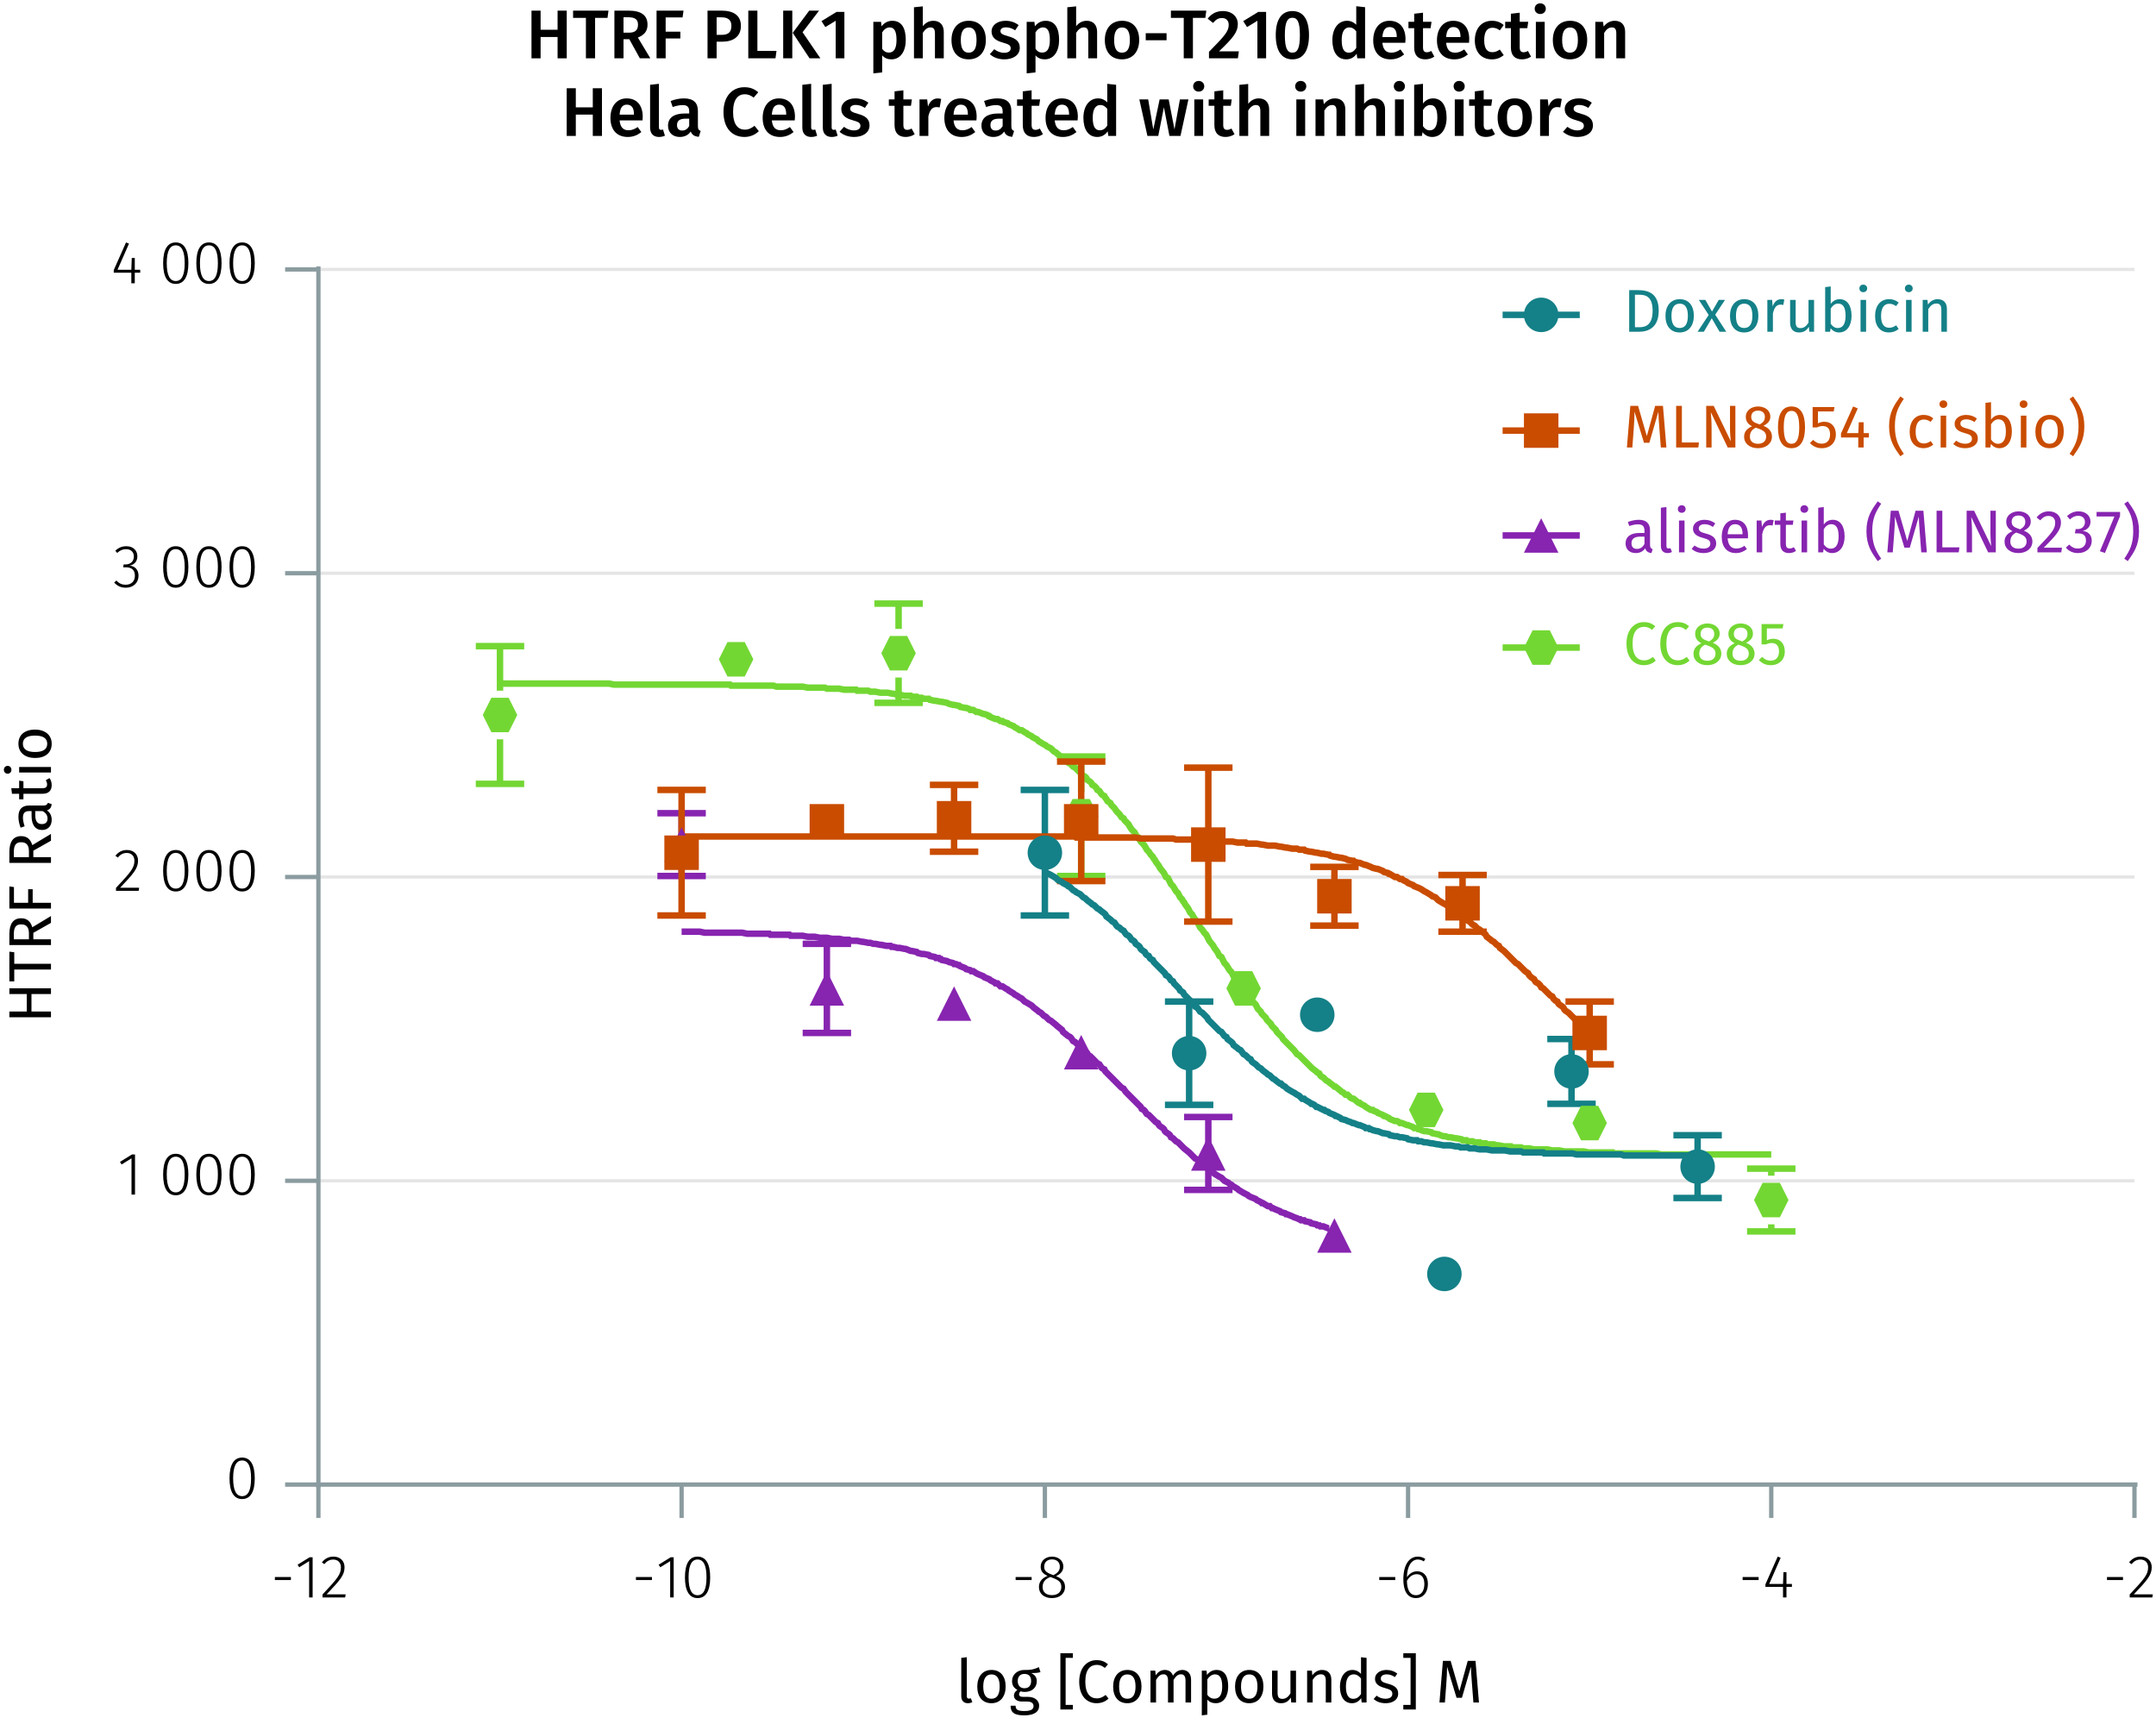 <?xml version="1.0" encoding="UTF-8"?><svg id="Calque_1" xmlns="http://www.w3.org/2000/svg" xmlns:xlink="http://www.w3.org/1999/xlink" viewBox="0 0 500.106 399.839"><defs><symbol id="_1-deep-blue-circle" viewBox="0 0 8 8"><path d="m8,4c0,2.229-1.771,4-4,4-2.208,0-4-1.771-4-4C0,1.792,1.792,0,4,0c2.229,0,4,1.792,4,4" fill="#148087" fill-rule="evenodd" stroke-width="0"/></symbol><symbol id="_3-purple-arrow-up" viewBox="0 0 8 8"><polyline points="4 0 8 8 0 8" fill="#8724b0" fill-rule="evenodd" stroke-width="0"/></symbol><symbol id="_6-green-hexagon" viewBox="0 0 8 8"><polygon points="6 0 2 0 0 4 2 8 6 8 8 4 6 0" fill="#73d733" fill-rule="evenodd" stroke-width="0"/></symbol><symbol id="_9-dark-red-square" viewBox="0 0 8 8"><polyline points="0 0 0 8 8 8 8 0 0 0" fill="#c94c00" fill-rule="evenodd" stroke-width="0"/></symbol></defs><line x1="73.856" y1="273.885" x2="495.109" y2="273.885" fill="none" stroke="#e5e5e5" stroke-miterlimit="10" stroke-width=".75"/><line x1="73.856" y1="203.423" x2="495.109" y2="203.423" fill="none" stroke="#e5e5e5" stroke-miterlimit="10" stroke-width=".75"/><line x1="73.856" y1="132.96" x2="495.109" y2="132.96" fill="none" stroke="#e5e5e5" stroke-miterlimit="10" stroke-width=".75"/><line x1="73.856" y1="62.497" x2="495.109" y2="62.497" fill="none" stroke="#e5e5e5" stroke-miterlimit="10" stroke-width=".75"/><path d="m63.764,365.793h3.712v.7h-3.712v-.7Z" stroke-width="0"/><path d="m72.516,370.527h-.812v-8.419l-2.297,1.429-.378-.602,2.787-1.724h.7v9.315Z" stroke-width="0"/><path d="m79.922,363.51c0,1.849-1.036,3.012-4.16,6.303h4.412l-.111.715h-5.253v-.687c3.46-3.684,4.272-4.65,4.272-6.289,0-1.106-.701-1.808-1.766-1.808-.896,0-1.513.379-2.087,1.065l-.561-.421c.743-.896,1.569-1.33,2.689-1.33,1.598,0,2.563,1.05,2.563,2.451Z" stroke-width="0"/><path d="m147.514,365.793h3.712v.7h-3.712v-.7Z" stroke-width="0"/><path d="m156.266,370.527h-.812v-8.419l-2.297,1.429-.378-.602,2.787-1.724h.7v9.315Z" stroke-width="0"/><path d="m164.736,365.877c0,3.151-1.022,4.805-2.927,4.805-1.92,0-2.928-1.667-2.928-4.818s1.008-4.805,2.928-4.805,2.927,1.652,2.927,4.818Zm-5.015-.014c0,2.871.743,4.146,2.088,4.146s2.072-1.261,2.072-4.132-.728-4.146-2.072-4.146c-1.331,0-2.088,1.261-2.088,4.133Z" stroke-width="0"/><path d="m235.587,365.793h3.712v.7h-3.712v-.7Z" stroke-width="0"/><path d="m247.043,368.105c0,1.555-1.261,2.577-3.054,2.577-1.821,0-2.998-1.051-2.998-2.563,0-1.232.729-2.087,2.003-2.592-1.092-.49-1.597-1.106-1.597-2.143,0-1.499,1.274-2.325,2.619-2.325,1.331,0,2.634.771,2.634,2.311,0,.995-.546,1.64-1.681,2.228,1.387.561,2.073,1.261,2.073,2.508Zm-.854,0c0-1.135-.603-1.598-2.073-2.144l-.477-.183c-1.246.49-1.793,1.219-1.793,2.34,0,1.219.869,1.877,2.157,1.877,1.303,0,2.186-.687,2.186-1.891Zm-2.256-2.9l.435.154c1.022-.546,1.471-1.093,1.471-1.961,0-1.078-.742-1.695-1.821-1.695-1.036,0-1.807.603-1.807,1.695,0,.91.477,1.345,1.723,1.807Z" stroke-width="0"/><path d="m319.932,365.793h3.712v.7h-3.712v-.7Z" stroke-width="0"/><path d="m331.22,367.39c0,2.045-1.177,3.292-2.746,3.292-2.171,0-2.955-1.905-2.955-4.356,0-3.25,1.274-5.267,3.361-5.267.715,0,1.247.21,1.737.546l-.351.561c-.434-.28-.868-.435-1.4-.435-1.555,0-2.466,1.709-2.521,4.104.588-.854,1.387-1.373,2.396-1.373,1.345,0,2.479.938,2.479,2.928Zm-.827.028c0-1.625-.756-2.283-1.765-2.283-.967,0-1.751.616-2.283,1.54.056,2.073.645,3.334,2.129,3.334,1.261,0,1.919-1.078,1.919-2.591Z" stroke-width="0"/><path d="m404.222,365.793h3.712v.7h-3.712v-.7Z" stroke-width="0"/><path d="m415.649,368.076h-1.261v2.451h-.799v-2.451h-4.076v-.603l2.844-6.415.687.28-2.661,6.064h3.207l.099-2.731h.7v2.731h1.261v.673Z" stroke-width="0"/><path d="m488.739,365.793h3.712v.7h-3.712v-.7Z" stroke-width="0"/><path d="m499.116,363.51c0,1.849-1.036,3.012-4.16,6.303h4.412l-.111.715h-5.253v-.687c3.46-3.684,4.272-4.65,4.272-6.289,0-1.106-.701-1.808-1.766-1.808-.896,0-1.513.379-2.087,1.065l-.561-.421c.743-.896,1.569-1.33,2.689-1.33,1.598,0,2.563,1.05,2.563,2.451Z" stroke-width="0"/><path d="m495.109,344.348v7.751m-84.247-7.751v7.751m-84.247-7.751v7.751m-84.247-7.751v7.751m-84.266-7.751v7.751m-84.247-7.751v7.751m-.702-7.751h422.657" fill="none" stroke="#8b9ca0" stroke-miterlimit="10"/><path d="m59.095,342.903c0,3.151-1.022,4.805-2.927,4.805-1.92,0-2.928-1.667-2.928-4.818s1.008-4.805,2.928-4.805,2.927,1.652,2.927,4.818Zm-5.015-.014c0,2.871.743,4.146,2.088,4.146s2.072-1.261,2.072-4.132-.728-4.146-2.072-4.146c-1.331,0-2.088,1.261-2.088,4.133Z" stroke-width="0"/><path d="m31.318,277.091h-.812v-8.419l-2.297,1.429-.378-.602,2.787-1.724h.7v9.315Z" stroke-width="0"/><path d="m43.695,272.441c0,3.151-1.022,4.805-2.927,4.805-1.92,0-2.928-1.667-2.928-4.818s1.008-4.805,2.928-4.805,2.927,1.652,2.927,4.818Zm-5.015-.014c0,2.871.743,4.146,2.088,4.146s2.072-1.261,2.072-4.132-.728-4.146-2.072-4.146c-1.331,0-2.088,1.261-2.088,4.133Z" stroke-width="0"/><path d="m51.395,272.441c0,3.151-1.022,4.805-2.927,4.805-1.92,0-2.928-1.667-2.928-4.818s1.008-4.805,2.928-4.805,2.927,1.652,2.927,4.818Zm-5.015-.014c0,2.871.743,4.146,2.088,4.146s2.072-1.261,2.072-4.132-.728-4.146-2.072-4.146c-1.331,0-2.088,1.261-2.088,4.133Z" stroke-width="0"/><path d="m59.096,272.441c0,3.151-1.022,4.805-2.927,4.805-1.92,0-2.928-1.667-2.928-4.818s1.008-4.805,2.928-4.805,2.927,1.652,2.927,4.818Zm-5.015-.014c0,2.871.743,4.146,2.088,4.146s2.072-1.261,2.072-4.132-.728-4.146-2.072-4.146c-1.331,0-2.088,1.261-2.088,4.133Z" stroke-width="0"/><path d="m32.019,199.61c0,1.849-1.036,3.012-4.16,6.303h4.412l-.111.715h-5.253v-.687c3.46-3.684,4.272-4.65,4.272-6.289,0-1.106-.701-1.808-1.766-1.808-.896,0-1.513.379-2.087,1.065l-.561-.421c.743-.896,1.569-1.33,2.689-1.33,1.598,0,2.563,1.05,2.563,2.451Z" stroke-width="0"/><path d="m43.695,201.978c0,3.151-1.022,4.805-2.927,4.805-1.92,0-2.928-1.667-2.928-4.818s1.008-4.805,2.928-4.805,2.927,1.652,2.927,4.818Zm-5.015-.014c0,2.871.743,4.146,2.088,4.146s2.072-1.261,2.072-4.132-.728-4.146-2.072-4.146c-1.331,0-2.088,1.261-2.088,4.133Z" stroke-width="0"/><path d="m51.395,201.978c0,3.151-1.022,4.805-2.927,4.805-1.92,0-2.928-1.667-2.928-4.818s1.008-4.805,2.928-4.805,2.927,1.652,2.927,4.818Zm-5.015-.014c0,2.871.743,4.146,2.088,4.146s2.072-1.261,2.072-4.132-.728-4.146-2.072-4.146c-1.331,0-2.088,1.261-2.088,4.133Z" stroke-width="0"/><path d="m59.096,201.978c0,3.151-1.022,4.805-2.927,4.805-1.92,0-2.928-1.667-2.928-4.818s1.008-4.805,2.928-4.805,2.927,1.652,2.927,4.818Zm-5.015-.014c0,2.871.743,4.146,2.088,4.146s2.072-1.261,2.072-4.132-.728-4.146-2.072-4.146c-1.331,0-2.088,1.261-2.088,4.133Z" stroke-width="0"/><path d="m31.865,129.023c0,1.261-.799,2.003-1.835,2.185,1.162.057,2.101.854,2.101,2.325,0,1.625-1.162,2.788-2.969,2.788-1.093,0-1.976-.406-2.676-1.205l.519-.462c.658.714,1.316.98,2.129.98,1.373,0,2.157-.854,2.157-2.087,0-1.415-.841-1.961-2.102-1.961h-.616l.112-.659h.448c.98,0,1.919-.588,1.919-1.862,0-1.037-.715-1.682-1.793-1.682-.784,0-1.4.253-2.073.869l-.435-.505c.729-.7,1.527-1.05,2.55-1.05,1.625,0,2.563,1.022,2.563,2.325Z" stroke-width="0"/><path d="m43.695,131.516c0,3.151-1.022,4.805-2.927,4.805-1.92,0-2.928-1.667-2.928-4.818s1.008-4.805,2.928-4.805,2.927,1.652,2.927,4.818Zm-5.015-.014c0,2.871.743,4.146,2.088,4.146s2.072-1.261,2.072-4.132-.728-4.146-2.072-4.146c-1.331,0-2.088,1.261-2.088,4.133Z" stroke-width="0"/><path d="m51.394,131.516c0,3.151-1.022,4.805-2.927,4.805-1.92,0-2.928-1.667-2.928-4.818s1.008-4.805,2.928-4.805,2.927,1.652,2.927,4.818Zm-5.015-.014c0,2.871.743,4.146,2.088,4.146s2.072-1.261,2.072-4.132-.728-4.146-2.072-4.146c-1.331,0-2.088,1.261-2.088,4.133Z" stroke-width="0"/><path d="m59.095,131.516c0,3.151-1.022,4.805-2.927,4.805-1.92,0-2.928-1.667-2.928-4.818s1.008-4.805,2.928-4.805,2.927,1.652,2.927,4.818Zm-5.015-.014c0,2.871.743,4.146,2.088,4.146s2.072-1.261,2.072-4.132-.728-4.146-2.072-4.146c-1.331,0-2.088,1.261-2.088,4.133Z" stroke-width="0"/><path d="m32.524,63.25h-1.261v2.451h-.799v-2.451h-4.076v-.603l2.844-6.415.687.28-2.661,6.064h3.207l.099-2.731h.7v2.731h1.261v.673Z" stroke-width="0"/><path d="m43.696,61.051c0,3.151-1.022,4.805-2.927,4.805-1.92,0-2.928-1.667-2.928-4.818s1.008-4.805,2.928-4.805,2.927,1.652,2.927,4.818Zm-5.015-.014c0,2.871.743,4.146,2.088,4.146s2.072-1.261,2.072-4.132-.728-4.146-2.072-4.146c-1.331,0-2.088,1.261-2.088,4.133Z" stroke-width="0"/><path d="m51.395,61.051c0,3.151-1.022,4.805-2.927,4.805-1.92,0-2.928-1.667-2.928-4.818s1.008-4.805,2.928-4.805,2.927,1.652,2.927,4.818Zm-5.015-.014c0,2.871.743,4.146,2.088,4.146s2.072-1.261,2.072-4.132-.728-4.146-2.072-4.146c-1.331,0-2.088,1.261-2.088,4.133Z" stroke-width="0"/><path d="m59.096,61.051c0,3.151-1.022,4.805-2.927,4.805-1.92,0-2.928-1.667-2.928-4.818s1.008-4.805,2.928-4.805,2.927,1.652,2.927,4.818Zm-5.015-.014c0,2.871.743,4.146,2.088,4.146s2.072-1.261,2.072-4.132-.728-4.146-2.072-4.146c-1.331,0-2.088,1.261-2.088,4.133Z" stroke-width="0"/><path d="m73.856,62.497h-7.723m7.723,70.463h-7.723m7.723,70.463h-7.723m7.723,70.463h-7.723m7.723,70.463h-7.723m7.723.705V61.792" fill="none" stroke="#8b9ca0" stroke-miterlimit="10"/><polyline points="115.979 158.561 141.253 158.561 142.423 158.796 169.335 158.796 169.569 159.031 179.398 159.031 180.1 159.266 186.185 159.266 187.355 159.501 191.333 159.501 191.801 159.736 194.609 159.736 195.78 159.971 198.588 159.971 198.822 160.205 201.416 160.205 201.884 160.44 203.054 160.44 204.224 160.675 205.862 160.675 207.032 160.91 207.266 160.91 208.202 161.145 208.67 161.145 209.84 161.38 211.244 161.38 211.478 161.615 212.648 161.615 212.882 161.85 213.819 161.85 214.287 162.084 215.457 162.084 215.691 162.319 216.861 162.554 217.095 162.554 218.265 162.789 218.499 162.789 219.669 163.024 220.137 163.259 221.073 163.494 221.307 163.494 222.477 163.729 222.711 163.963 223.881 164.198 224.115 164.198 224.817 164.433 225.051 164.668 225.753 164.668 226.456 165.138 226.924 165.138 228.094 165.608 228.328 165.608 229.03 165.843 229.264 166.077 229.498 166.077 229.732 166.312 230.902 166.782 231.37 166.782 232.072 167.252 232.54 167.252 232.774 167.487 233.71 167.721 233.944 167.956 235.114 168.426 235.348 168.661 235.816 168.896 236.518 169.366 236.986 169.366 237.688 169.835 238.156 170.07 238.39 170.305 239.327 170.775 239.561 171.01 240.497 171.48 240.731 171.714 240.965 171.949 242.135 172.654 242.603 172.889 242.837 173.124 243.305 173.359 243.773 173.593 244.475 174.298 244.943 174.533 245.177 174.768 246.347 175.707 246.581 175.942 247.751 176.882 248.219 177.117 248.453 177.351 248.921 177.821 249.389 178.056 249.857 178.526 250.091 178.761 250.559 179.23 250.793 179.465 251.261 179.935 251.73 180.17 251.964 180.405 252.198 180.875 252.9 181.344 253.134 181.579 253.368 182.049 253.836 182.284 254.304 182.754 254.538 183.223 255.006 183.458 255.474 184.163 255.708 184.398 256.176 184.633 256.41 185.102 256.644 185.337 256.878 185.807 257.58 186.277 257.814 186.746 258.048 186.981 258.516 187.451 258.984 188.156 259.218 188.391 259.686 188.86 260.154 189.565 260.622 189.8 260.856 190.27 261.792 191.209 262.026 191.679 262.494 192.383 262.962 192.853 263.196 193.088 263.43 193.558 263.664 194.028 264.133 194.262 264.601 195.202 264.835 195.437 265.303 195.907 265.771 196.611 266.005 197.081 266.473 197.551 266.941 198.255 267.409 198.725 267.643 199.195 267.877 199.43 268.111 199.9 268.813 200.839 269.047 201.309 269.983 202.483 270.217 202.953 270.451 203.423 270.919 203.658 271.153 204.127 271.621 205.067 272.089 205.537 272.791 206.711 273.259 207.181 273.727 208.12 274.195 208.59 274.429 209.06 274.663 209.295 274.897 209.764 275.599 210.704 275.833 211.174 276.067 211.643 276.535 212.113 276.77 212.583 277.238 213.287 277.706 213.757 277.94 214.227 278.408 215.166 278.876 215.636 279.344 216.341 279.812 216.811 280.046 217.28 280.28 217.75 280.514 218.22 281.45 219.394 281.684 219.864 282.386 220.803 282.62 221.273 282.854 221.743 283.322 221.978 283.556 222.448 284.024 223.387 284.492 223.857 285.194 225.031 285.662 225.501 285.896 225.971 286.13 226.44 286.598 226.675 287.066 227.615 287.3 228.085 288.236 229.259 288.47 229.494 288.938 229.964 289.173 230.433 289.407 230.903 289.641 231.138 290.109 231.608 290.343 232.078 290.577 232.312 291.279 233.017 291.513 233.487 291.747 233.957 292.449 234.661 292.683 235.131 292.917 235.366 293.619 236.07 293.853 236.54 294.087 236.775 294.555 237.245 294.789 237.48 295.023 237.949 295.257 238.184 295.725 238.654 295.959 238.889 296.193 239.359 296.895 240.063 297.129 240.298 297.363 240.533 297.597 241.003 298.299 241.707 298.533 241.942 298.767 242.177 299.703 243.117 300.171 243.586 300.873 244.526 301.341 244.761 301.576 244.996 302.512 245.935 302.746 246.17 302.98 246.405 303.916 247.344 304.15 247.579 304.384 247.814 305.32 248.519 305.554 248.754 306.022 248.989 306.256 249.458 306.49 249.693 306.958 249.928 307.426 250.398 307.66 250.633 308.128 250.868 308.362 251.102 309.298 251.807 309.532 252.042 309.766 252.042 310.936 252.981 311.17 253.216 311.638 253.451 312.106 253.921 312.574 253.921 313.276 254.626 313.744 254.86 313.979 254.86 315.149 255.8 315.383 255.8 315.617 256.035 316.085 256.27 316.553 256.505 316.787 256.739 317.957 257.444 318.425 257.444 318.659 257.679 319.361 257.914 319.595 258.149 320.765 258.618 320.999 258.853 321.233 258.853 321.701 259.088 322.169 259.323 322.403 259.558 323.573 260.028 324.041 260.028 324.509 260.263 324.743 260.498 325.211 260.498 326.382 260.967 326.616 260.967 327.786 261.437 328.02 261.672 328.722 261.672 328.956 261.907 329.19 261.907 329.658 262.142 330.36 262.377 330.828 262.377 331.998 262.611 332.232 262.846 333.402 263.081 333.636 263.081 334.104 263.316 334.806 263.551 335.274 263.551 335.976 263.786 336.444 263.786 337.614 264.021 337.848 264.021 339.019 264.256 339.253 264.49 340.189 264.49 340.423 264.725 341.593 264.725 342.061 264.96 343.231 264.96 343.465 265.195 344.635 265.195 344.869 265.43 346.507 265.43 347.209 265.665 347.677 265.665 348.847 265.9 350.485 265.9 350.719 266.135 352.826 266.135 353.294 266.369 354.698 266.369 355.868 266.604 358.91 266.604 360.08 266.839 361.718 266.839 362.888 267.074 367.335 267.074 368.505 267.309 374.121 267.309 374.355 267.544 384.184 267.544 385.354 267.779 410.862 267.779" fill="none" stroke="#73d733" stroke-miterlimit="10" stroke-width="1.5"/><line x1="115.979" y1="149.871" x2="115.979" y2="160.205" fill="none" stroke="#73d733" stroke-miterlimit="10" stroke-width="1.5"/><line x1="115.979" y1="181.814" x2="115.979" y2="171.48" fill="none" stroke="#73d733" stroke-miterlimit="10" stroke-width="1.5"/><line x1="110.363" y1="149.871" x2="121.596" y2="149.871" fill="none" stroke="#73d733" stroke-miterlimit="10" stroke-width="1.5"/><line x1="110.363" y1="181.814" x2="121.596" y2="181.814" fill="none" stroke="#73d733" stroke-miterlimit="10" stroke-width="1.5"/><line x1="208.436" y1="140.006" x2="208.436" y2="145.878" fill="none" stroke="#73d733" stroke-miterlimit="10" stroke-width="1.5"/><line x1="208.436" y1="163.024" x2="208.436" y2="157.152" fill="none" stroke="#73d733" stroke-miterlimit="10" stroke-width="1.5"/><line x1="202.82" y1="140.006" x2="214.053" y2="140.006" fill="none" stroke="#73d733" stroke-miterlimit="10" stroke-width="1.5"/><line x1="202.82" y1="163.024" x2="214.053" y2="163.024" fill="none" stroke="#73d733" stroke-miterlimit="10" stroke-width="1.5"/><line x1="250.793" y1="175.472" x2="250.793" y2="183.693" fill="none" stroke="#73d733" stroke-miterlimit="10" stroke-width="1.5"/><line x1="250.793" y1="203.188" x2="250.793" y2="194.967" fill="none" stroke="#73d733" stroke-miterlimit="10" stroke-width="1.5"/><line x1="245.177" y1="175.472" x2="256.41" y2="175.472" fill="none" stroke="#73d733" stroke-miterlimit="10" stroke-width="1.5"/><line x1="245.177" y1="203.188" x2="256.41" y2="203.188" fill="none" stroke="#73d733" stroke-miterlimit="10" stroke-width="1.5"/><line x1="410.862" y1="271.067" x2="410.862" y2="272.711" fill="none" stroke="#73d733" stroke-miterlimit="10" stroke-width="1.5"/><line x1="410.862" y1="285.629" x2="410.862" y2="283.985" fill="none" stroke="#73d733" stroke-miterlimit="10" stroke-width="1.5"/><line x1="405.246" y1="271.067" x2="416.479" y2="271.067" fill="none" stroke="#73d733" stroke-miterlimit="10" stroke-width="1.5"/><line x1="405.246" y1="285.629" x2="416.479" y2="285.629" fill="none" stroke="#73d733" stroke-miterlimit="10" stroke-width="1.5"/><line x1="158.103" y1="188.625" x2="158.103" y2="195.907" fill="none" stroke="#8724b0" stroke-miterlimit="10" stroke-width="1.5"/><line x1="158.103" y1="195.907" x2="158.103" y2="203.188" fill="none" stroke="#8724b0" stroke-miterlimit="10" stroke-width="1.5"/><line x1="152.486" y1="188.625" x2="163.719" y2="188.625" fill="none" stroke="#8724b0" stroke-miterlimit="10" stroke-width="1.5"/><line x1="152.486" y1="203.188" x2="163.719" y2="203.188" fill="none" stroke="#8724b0" stroke-miterlimit="10" stroke-width="1.5"/><line x1="191.801" y1="218.924" x2="191.801" y2="229.259" fill="none" stroke="#8724b0" stroke-miterlimit="10" stroke-width="1.5"/><line x1="191.801" y1="229.259" x2="191.801" y2="239.594" fill="none" stroke="#8724b0" stroke-miterlimit="10" stroke-width="1.5"/><line x1="186.185" y1="218.924" x2="197.418" y2="218.924" fill="none" stroke="#8724b0" stroke-miterlimit="10" stroke-width="1.5"/><line x1="186.185" y1="239.594" x2="197.418" y2="239.594" fill="none" stroke="#8724b0" stroke-miterlimit="10" stroke-width="1.5"/><line x1="280.28" y1="259.088" x2="280.28" y2="267.544" fill="none" stroke="#8724b0" stroke-miterlimit="10" stroke-width="1.5"/><line x1="280.28" y1="267.544" x2="280.28" y2="275.999" fill="none" stroke="#8724b0" stroke-miterlimit="10" stroke-width="1.5"/><line x1="274.663" y1="259.088" x2="285.896" y2="259.088" fill="none" stroke="#8724b0" stroke-miterlimit="10" stroke-width="1.5"/><line x1="274.663" y1="275.999" x2="285.896" y2="275.999" fill="none" stroke="#8724b0" stroke-miterlimit="10" stroke-width="1.5"/><line x1="158.103" y1="183.223" x2="158.103" y2="197.786" fill="none" stroke="#c94c00" stroke-miterlimit="10" stroke-width="1.5"/><line x1="158.103" y1="197.786" x2="158.103" y2="212.348" fill="none" stroke="#c94c00" stroke-miterlimit="10" stroke-width="1.5"/><line x1="152.486" y1="183.223" x2="163.719" y2="183.223" fill="none" stroke="#c94c00" stroke-miterlimit="10" stroke-width="1.5"/><line x1="152.486" y1="212.348" x2="163.719" y2="212.348" fill="none" stroke="#c94c00" stroke-miterlimit="10" stroke-width="1.5"/><line x1="221.307" y1="182.049" x2="221.307" y2="189.8" fill="none" stroke="#c94c00" stroke-miterlimit="10" stroke-width="1.5"/><line x1="221.307" y1="189.8" x2="221.307" y2="197.551" fill="none" stroke="#c94c00" stroke-miterlimit="10" stroke-width="1.5"/><line x1="215.691" y1="182.049" x2="226.924" y2="182.049" fill="none" stroke="#c94c00" stroke-miterlimit="10" stroke-width="1.5"/><line x1="215.691" y1="197.551" x2="226.924" y2="197.551" fill="none" stroke="#c94c00" stroke-miterlimit="10" stroke-width="1.5"/><line x1="250.793" y1="176.647" x2="250.793" y2="190.504" fill="none" stroke="#c94c00" stroke-miterlimit="10" stroke-width="1.5"/><line x1="250.793" y1="190.504" x2="250.793" y2="204.362" fill="none" stroke="#c94c00" stroke-miterlimit="10" stroke-width="1.5"/><line x1="245.177" y1="176.647" x2="256.41" y2="176.647" fill="none" stroke="#c94c00" stroke-miterlimit="10" stroke-width="1.5"/><line x1="245.177" y1="204.362" x2="256.41" y2="204.362" fill="none" stroke="#c94c00" stroke-miterlimit="10" stroke-width="1.5"/><line x1="280.28" y1="178.056" x2="280.28" y2="195.907" fill="none" stroke="#c94c00" stroke-miterlimit="10" stroke-width="1.5"/><line x1="280.28" y1="195.907" x2="280.28" y2="213.757" fill="none" stroke="#c94c00" stroke-miterlimit="10" stroke-width="1.5"/><line x1="274.663" y1="178.056" x2="285.896" y2="178.056" fill="none" stroke="#c94c00" stroke-miterlimit="10" stroke-width="1.5"/><line x1="274.663" y1="213.757" x2="285.896" y2="213.757" fill="none" stroke="#c94c00" stroke-miterlimit="10" stroke-width="1.5"/><line x1="309.532" y1="201.074" x2="309.532" y2="207.885" fill="none" stroke="#c94c00" stroke-miterlimit="10" stroke-width="1.5"/><line x1="309.532" y1="207.885" x2="309.532" y2="214.697" fill="none" stroke="#c94c00" stroke-miterlimit="10" stroke-width="1.5"/><line x1="303.916" y1="201.074" x2="315.149" y2="201.074" fill="none" stroke="#c94c00" stroke-miterlimit="10" stroke-width="1.5"/><line x1="303.916" y1="214.697" x2="315.149" y2="214.697" fill="none" stroke="#c94c00" stroke-miterlimit="10" stroke-width="1.5"/><line x1="339.253" y1="202.953" x2="339.253" y2="209.529" fill="none" stroke="#c94c00" stroke-miterlimit="10" stroke-width="1.5"/><line x1="339.253" y1="209.529" x2="339.253" y2="216.106" fill="none" stroke="#c94c00" stroke-miterlimit="10" stroke-width="1.5"/><line x1="333.636" y1="202.953" x2="344.869" y2="202.953" fill="none" stroke="#c94c00" stroke-miterlimit="10" stroke-width="1.5"/><line x1="333.636" y1="216.106" x2="344.869" y2="216.106" fill="none" stroke="#c94c00" stroke-miterlimit="10" stroke-width="1.5"/><line x1="368.739" y1="232.312" x2="368.739" y2="239.594" fill="none" stroke="#c94c00" stroke-miterlimit="10" stroke-width="1.5"/><line x1="368.739" y1="239.594" x2="368.739" y2="246.875" fill="none" stroke="#c94c00" stroke-miterlimit="10" stroke-width="1.5"/><line x1="363.122" y1="232.312" x2="374.355" y2="232.312" fill="none" stroke="#c94c00" stroke-miterlimit="10" stroke-width="1.5"/><line x1="363.122" y1="246.875" x2="374.355" y2="246.875" fill="none" stroke="#c94c00" stroke-miterlimit="10" stroke-width="1.5"/><polyline points="242.603 202.248 242.837 202.483 243.071 202.718 243.305 202.718 243.773 202.953 244.943 203.658 245.177 203.892 245.411 204.127 246.347 204.597 246.581 204.832 247.517 205.302 247.751 205.537 248.219 205.771 248.921 206.476 249.389 206.711 249.623 206.946 250.559 207.416 250.793 207.65 251.261 208.12 251.73 208.355 251.964 208.59 252.198 208.825 253.134 209.529 253.368 209.764 253.836 209.999 254.538 210.704 255.006 210.939 255.24 211.174 256.176 211.878 256.41 212.113 256.644 212.583 257.58 213.287 257.814 213.522 258.048 213.757 258.516 213.992 258.984 214.697 259.218 214.932 259.686 215.166 259.92 215.401 260.154 215.636 260.622 215.871 261.09 216.576 261.324 216.811 261.792 217.045 262.026 217.28 262.494 217.985 262.962 218.22 263.196 218.455 263.43 218.924 264.133 219.394 264.367 219.629 264.601 220.099 264.835 220.334 265.537 220.803 265.771 221.273 266.005 221.508 266.473 221.743 266.707 222.213 266.941 222.448 267.409 222.682 267.643 223.152 268.111 223.622 268.579 224.092 268.813 224.327 269.047 224.561 269.281 224.796 269.749 225.266 270.217 225.736 270.451 226.206 270.919 226.44 271.153 226.675 271.621 227.38 272.089 227.615 272.323 228.085 272.791 228.554 273.259 229.024 273.493 229.259 273.727 229.729 274.429 230.199 274.663 230.668 274.897 230.903 275.833 231.843 276.067 232.078 276.535 232.547 277.238 233.487 277.706 233.722 278.408 234.661 278.876 234.896 279.11 235.131 280.046 236.07 280.28 236.54 281.45 237.715 281.684 237.949 282.854 239.124 283.322 239.359 284.024 240.298 284.492 240.533 284.726 241.003 285.662 241.707 285.896 241.942 286.13 242.412 287.066 243.117 287.3 243.352 287.768 243.586 288.47 244.526 288.938 244.761 289.173 244.996 289.641 245.465 290.109 245.7 290.343 246.17 290.577 246.405 291.279 246.875 291.513 247.11 291.981 247.579 292.449 247.814 292.683 248.049 292.917 248.284 293.853 248.989 294.087 249.223 294.555 249.458 295.257 250.163 295.725 250.398 295.959 250.633 296.895 251.337 297.129 251.337 297.597 251.807 298.065 252.042 298.299 252.277 298.533 252.512 299.703 253.216 300.171 253.451 300.873 253.921 301.341 254.156 301.81 254.626 302.044 254.86 302.512 254.86 302.746 255.095 303.916 255.8 304.15 256.035 304.384 256.035 304.852 256.27 305.32 256.739 305.554 256.739 306.49 257.209 306.958 257.444 307.192 257.444 307.426 257.679 308.128 257.914 308.362 258.149 309.532 258.618 309.766 258.853 310 258.853 310.468 259.088 310.936 259.323 311.17 259.558 312.106 259.793 312.574 260.028 313.276 260.263 313.744 260.498 313.979 260.498 315.149 260.967 315.383 260.967 316.553 261.437 316.787 261.672 317.489 261.672 317.723 261.907 317.957 261.907 318.425 262.142 319.361 262.377 319.595 262.377 320.765 262.846 320.999 262.846 322.169 263.081 322.403 263.316 323.573 263.551 324.041 263.551 324.743 263.786 325.211 263.786 326.382 264.021 326.616 264.256 327.786 264.49 328.722 264.49 328.956 264.725 329.658 264.725 330.36 264.96 330.828 264.96 331.998 265.195 332.232 265.195 333.402 265.43 333.636 265.43 334.806 265.665 336.444 265.665 337.614 265.9 338.316 265.9 338.784 266.135 340.423 266.135 340.891 266.369 342.061 266.369 343.231 266.604 344.869 266.604 346.039 266.839 349.081 266.839 350.251 267.074 352.826 267.074 353.294 267.309 357.974 267.309 358.208 267.544 364.761 267.544 365.697 267.779 375.993 267.779 376.695 268.014 392.843 268.014" fill="none" stroke="#148087" stroke-miterlimit="10" stroke-width="1.5"/><line x1="242.369" y1="183.223" x2="242.369" y2="197.786" fill="none" stroke="#148087" stroke-miterlimit="10" stroke-width="1.5"/><line x1="242.369" y1="197.786" x2="242.369" y2="212.348" fill="none" stroke="#148087" stroke-miterlimit="10" stroke-width="1.5"/><line x1="236.752" y1="183.223" x2="247.985" y2="183.223" fill="none" stroke="#148087" stroke-miterlimit="10" stroke-width="1.5"/><line x1="236.752" y1="212.348" x2="247.985" y2="212.348" fill="none" stroke="#148087" stroke-miterlimit="10" stroke-width="1.5"/><line x1="275.833" y1="232.312" x2="275.833" y2="244.291" fill="none" stroke="#148087" stroke-miterlimit="10" stroke-width="1.5"/><line x1="275.833" y1="244.291" x2="275.833" y2="256.27" fill="none" stroke="#148087" stroke-miterlimit="10" stroke-width="1.5"/><line x1="270.217" y1="232.312" x2="281.45" y2="232.312" fill="none" stroke="#148087" stroke-miterlimit="10" stroke-width="1.5"/><line x1="270.217" y1="256.27" x2="281.45" y2="256.27" fill="none" stroke="#148087" stroke-miterlimit="10" stroke-width="1.5"/><line x1="364.527" y1="241.003" x2="364.527" y2="248.519" fill="none" stroke="#148087" stroke-miterlimit="10" stroke-width="1.5"/><line x1="364.527" y1="248.519" x2="364.527" y2="256.035" fill="none" stroke="#148087" stroke-miterlimit="10" stroke-width="1.5"/><line x1="358.91" y1="241.003" x2="370.143" y2="241.003" fill="none" stroke="#148087" stroke-miterlimit="10" stroke-width="1.5"/><line x1="358.91" y1="256.035" x2="370.143" y2="256.035" fill="none" stroke="#148087" stroke-miterlimit="10" stroke-width="1.5"/><line x1="393.779" y1="263.316" x2="393.779" y2="270.597" fill="none" stroke="#148087" stroke-miterlimit="10" stroke-width="1.5"/><line x1="393.779" y1="270.597" x2="393.779" y2="277.878" fill="none" stroke="#148087" stroke-miterlimit="10" stroke-width="1.5"/><line x1="388.162" y1="263.316" x2="399.395" y2="263.316" fill="none" stroke="#148087" stroke-miterlimit="10" stroke-width="1.5"/><line x1="388.162" y1="277.878" x2="399.395" y2="277.878" fill="none" stroke="#148087" stroke-miterlimit="10" stroke-width="1.5"/><polyline points="158.103 216.106 162.315 216.106 163.485 216.341 172.144 216.341 173.314 216.576 178.462 216.576 178.696 216.811 183.143 216.811 183.377 217.045 186.185 217.045 187.355 217.28 188.993 217.28 190.163 217.515 191.801 217.515 192.971 217.75 194.609 217.75 195.78 217.985 196.95 217.985 197.418 218.22 198.822 218.22 199.992 218.455 200.226 218.455 201.416 218.69 201.884 218.69 202.586 218.924 203.054 218.924 204.224 219.159 204.458 219.159 205.628 219.394 206.564 219.394 206.798 219.629 207.266 219.629 208.202 219.864 208.67 219.864 209.84 220.099 210.074 220.099 211.244 220.569 211.478 220.569 212.648 220.803 212.882 221.038 213.819 221.273 214.287 221.273 215.457 221.508 215.691 221.743 216.861 221.978 217.095 222.213 217.797 222.213 218.031 222.448 218.265 222.448 218.499 222.682 219.669 222.917 220.137 223.152 221.073 223.387 221.307 223.622 221.775 223.622 222.243 223.857 222.477 223.857 222.711 224.092 223.881 224.561 224.115 224.796 225.051 225.031 225.285 225.266 225.753 225.266 226.456 225.736 226.924 225.971 228.094 226.44 228.328 226.675 229.498 227.145 229.732 227.38 230.668 227.85 230.902 228.085 231.37 228.085 232.072 228.789 232.54 228.789 233.242 229.259 233.71 229.494 233.944 229.729 235.114 230.433 235.348 230.668 235.816 230.903 236.518 231.373 236.986 231.608 237.454 232.078 237.688 232.312 238.156 232.547 239.327 233.252 239.561 233.487 239.795 233.722 240.731 234.426 240.965 234.661 241.433 234.896 241.667 235.131 242.135 235.601 242.603 235.836 243.071 236.305 243.305 236.54 243.773 236.775 244.943 237.715 245.177 237.949 246.347 238.889 246.581 239.359 247.751 240.298 248.219 240.533 248.453 240.768 248.921 241.473 249.389 241.707 249.623 241.942 249.857 242.177 250.559 242.647 250.793 242.882 251.027 243.352 251.261 243.586 251.964 244.056 252.198 244.291 252.432 244.761 252.9 244.996 253.368 245.465 253.836 245.935 254.07 246.17 254.304 246.405 254.538 246.64 255.006 246.875 255.474 247.579 255.708 247.814 256.176 248.049 256.41 248.519 256.878 248.989 257.346 249.458 257.58 249.693 257.814 249.928 258.048 250.163 258.516 250.633 258.984 251.102 259.218 251.337 259.686 251.807 259.92 252.042 260.154 252.277 260.622 252.512 261.09 253.216 261.324 253.451 261.792 253.921 262.026 254.156 262.494 254.626 262.962 255.095 263.196 255.33 263.43 255.565 263.664 255.8 264.133 256.27 264.601 256.739 264.835 257.209 265.303 257.444 265.537 257.679 266.005 258.384 266.473 258.618 266.707 258.853 266.941 259.088 267.409 259.558 267.643 259.793 268.111 260.263 268.579 260.498 268.813 260.967 269.047 261.202 269.749 261.672 269.983 261.907 270.217 262.377 270.451 262.611 271.153 263.081 271.387 263.316 271.621 263.786 272.089 264.021 272.557 264.49 272.791 264.725 273.259 264.96 274.195 265.9 274.429 266.135 274.663 266.369 275.833 267.309 276.067 267.544 277.238 268.718 277.706 268.953 278.408 269.658 278.876 269.893 279.11 270.127 279.344 270.362 280.046 270.832 280.28 271.067 280.982 271.537 281.216 271.772 281.45 272.006 281.684 272.241 282.854 272.946 283.322 273.181 284.024 273.885 284.492 274.12 284.96 274.355 285.194 274.59 285.662 274.825 285.896 275.06 287.066 275.764 287.3 275.999 288.47 276.704 288.938 276.939 289.407 277.174 289.641 277.409 290.109 277.643 291.279 278.113 291.513 278.348 291.981 278.583 292.449 278.818 292.683 279.053 292.917 279.053 294.087 279.757 294.555 279.757 294.789 279.992 295.023 280.227 295.257 280.227 295.725 280.462 296.895 280.932 297.129 281.167 298.065 281.401 298.299 281.636 298.533 281.636 299.703 282.106 300.171 282.341 300.873 282.576 301.341 282.811 301.576 282.811 301.81 283.046 302.512 283.046 302.746 283.28 303.916 283.515 304.15 283.75 305.32 283.985 305.554 284.22 306.022 284.22 306.256 284.455 306.958 284.455 308.128 284.925 308.362 284.925" fill="none" stroke="#8724b0" stroke-miterlimit="10" stroke-width="1.5"/><polyline points="158.103 194.028 249.389 194.028 249.623 194.262 263.43 194.262 264.601 194.497 272.089 194.497 272.791 194.732 277.706 194.732 278.408 194.967 281.684 194.967 282.854 195.202 285.896 195.202 287.066 195.437 288.938 195.437 289.173 195.672 291.513 195.672 292.683 195.907 292.917 195.907 294.087 196.141 295.725 196.141 296.895 196.376 297.129 196.376 298.299 196.611 298.533 196.611 299.703 196.846 300.873 196.846 301.341 197.081 302.512 197.081 302.746 197.316 303.916 197.551 304.15 197.551 305.32 197.786 305.554 197.786 306.49 198.021 306.958 198.021 308.128 198.255 308.362 198.255 308.596 198.49 309.532 198.725 309.766 198.725 310.936 198.96 311.17 198.96 312.106 199.195 312.574 199.43 313.744 199.665 313.979 199.665 314.213 199.9 315.149 200.134 315.383 200.134 316.553 200.604 316.787 200.604 317.957 201.074 318.425 201.309 319.361 201.544 319.595 201.544 320.765 202.013 320.999 202.248 321.935 202.483 322.169 202.718 322.403 202.718 323.573 203.423 324.041 203.423 324.743 203.892 325.211 203.892 325.445 204.127 326.382 204.597 326.616 204.832 327.786 205.302 328.02 205.537 329.19 206.006 329.658 206.241 330.36 206.711 330.828 206.946 331.998 207.65 332.232 207.885 332.934 208.12 333.168 208.355 333.402 208.59 333.636 208.825 334.806 209.529 335.274 209.764 335.976 210.234 336.444 210.469 336.912 210.939 337.146 211.174 337.614 211.408 337.848 211.643 339.019 212.348 339.253 212.583 340.423 213.522 340.891 213.757 341.125 213.992 341.593 214.462 342.061 214.697 342.529 215.166 342.763 215.401 343.231 215.636 343.465 215.871 344.401 216.576 344.635 216.811 344.869 217.28 345.805 217.985 346.039 218.22 346.507 218.455 347.209 219.159 347.677 219.394 347.911 219.864 348.847 220.569 349.081 220.803 349.315 221.038 350.251 221.978 350.485 222.213 350.719 222.448 351.656 223.387 352.124 223.622 352.358 223.857 352.826 224.327 353.294 224.796 353.528 225.031 353.762 225.266 354.464 225.736 354.698 226.206 354.932 226.44 355.166 226.675 355.868 227.145 356.102 227.615 356.336 227.85 356.804 228.085 357.272 228.554 357.506 229.024 357.974 229.259 358.208 229.494 358.442 229.729 358.91 230.199 359.378 230.668 359.612 230.903 360.08 231.138 360.314 231.608 360.782 232.078 361.25 232.312 361.484 232.782 361.718 233.017 362.42 233.487 362.654 233.722 362.888 234.191 363.122 234.426 363.824 234.896 364.058 235.131 364.293 235.366 364.761 235.836 365.229 236.305 365.697 236.54 365.931 236.775 366.867 237.715 367.101 237.949 367.335 238.184 368.271 239.124 368.505 239.359" fill="none" stroke="#c94c00" stroke-miterlimit="10" stroke-width="1.5"/><path d="m129.335,8.582h-3.938v4.946h-2.112V2.468h2.112v4.434h3.938V2.468h2.129v11.061h-2.129v-4.946Z" stroke-width="0"/><path d="m140.92,4.149h-2.882v9.38h-2.129V4.149h-2.977v-1.681h8.211l-.224,1.681Z" stroke-width="0"/><path d="m145.974,9.095h-1.345v4.434h-2.112V2.468h3.297c2.897,0,4.386,1.057,4.386,3.249,0,1.505-.736,2.401-2.241,2.993l2.897,4.818h-2.433l-2.449-4.434Zm-1.345-1.521h1.312c1.312,0,2.049-.528,2.049-1.857,0-1.2-.688-1.712-2.225-1.712h-1.137v3.569Z" stroke-width="0"/><path d="m152.293,2.468h6.258l-.224,1.568h-3.922v3.313h3.409v1.568h-3.409v4.61h-2.112V2.468Z" stroke-width="0"/><path d="m171.864,5.989c0,2.545-1.841,3.682-4.338,3.682h-1.297v3.857h-2.112V2.468h3.265c2.785,0,4.482,1.137,4.482,3.521Zm-2.209,0c0-1.393-.849-1.969-2.289-1.969h-1.137v4.065h1.137c1.408,0,2.289-.48,2.289-2.097Z" stroke-width="0"/><path d="m175.685,11.8h4.434l-.239,1.729h-6.307V2.468h2.112v9.332Z" stroke-width="0"/><path d="m183.781,13.528h-2.112V2.468h2.112v11.061Zm2.385-6.051l4.13,6.051h-2.513l-3.905-5.906,3.825-5.154h2.289l-3.826,5.01Z" stroke-width="0"/><path d="m195.862,13.528h-2.018V4.82l-2.4,1.457-.896-1.377,3.506-2.145h1.809v10.772Z" stroke-width="0"/><path d="m210.103,9.271c0,2.593-1.2,4.498-3.346,4.498-.864,0-1.601-.305-2.129-.929v3.954l-2.049.224V5.061h1.793l.112,1.041c.672-.881,1.568-1.281,2.48-1.281,2.209,0,3.138,1.745,3.138,4.45Zm-2.145.016c0-2.145-.577-2.929-1.602-2.929-.72,0-1.328.496-1.729,1.152v3.81c.4.593.913.881,1.553.881,1.121,0,1.777-.865,1.777-2.914Z" stroke-width="0"/><path d="m218.919,7.398v6.131h-2.049v-5.811c0-1.057-.416-1.36-1.04-1.36-.721,0-1.281.496-1.777,1.265v5.906h-2.049V1.684l2.049-.208v4.594c.656-.801,1.44-1.249,2.465-1.249,1.505,0,2.401.977,2.401,2.577Z" stroke-width="0"/><path d="m228.679,9.286c0,2.674-1.488,4.482-3.985,4.482s-3.985-1.697-3.985-4.482c0-2.656,1.488-4.466,4.001-4.466,2.497,0,3.97,1.697,3.97,4.466Zm-5.81,0c0,2.033.624,2.93,1.824,2.93s1.825-.912,1.825-2.93-.625-2.913-1.81-2.913c-1.2,0-1.84.913-1.84,2.913Z" stroke-width="0"/><path d="m236.278,5.829l-.801,1.2c-.704-.448-1.376-.688-2.129-.688-.816,0-1.28.336-1.28.848,0,.561.336.816,1.776,1.217,1.729.464,2.705,1.169,2.705,2.673,0,1.761-1.632,2.689-3.569,2.689-1.456,0-2.593-.496-3.377-1.2l1.024-1.153c.656.497,1.44.833,2.305.833.912,0,1.505-.385,1.505-1.024,0-.704-.336-.929-1.921-1.377-1.745-.48-2.513-1.312-2.513-2.561,0-1.409,1.296-2.466,3.265-2.466,1.217,0,2.209.385,3.01,1.009Z" stroke-width="0"/><path d="m245.671,9.271c0,2.593-1.2,4.498-3.346,4.498-.864,0-1.601-.305-2.129-.929v3.954l-2.049.224V5.061h1.793l.112,1.041c.672-.881,1.568-1.281,2.48-1.281,2.209,0,3.138,1.745,3.138,4.45Zm-2.145.016c0-2.145-.577-2.929-1.602-2.929-.72,0-1.328.496-1.729,1.152v3.81c.4.593.913.881,1.553.881,1.121,0,1.777-.865,1.777-2.914Z" stroke-width="0"/><path d="m254.486,7.398v6.131h-2.049v-5.811c0-1.057-.416-1.36-1.04-1.36-.721,0-1.281.496-1.777,1.265v5.906h-2.049V1.684l2.049-.208v4.594c.656-.801,1.44-1.249,2.465-1.249,1.505,0,2.401.977,2.401,2.577Z" stroke-width="0"/><path d="m264.246,9.286c0,2.674-1.488,4.482-3.985,4.482s-3.985-1.697-3.985-4.482c0-2.656,1.488-4.466,4.001-4.466,2.497,0,3.97,1.697,3.97,4.466Zm-5.81,0c0,2.033.624,2.93,1.824,2.93s1.825-.912,1.825-2.93-.625-2.913-1.81-2.913c-1.2,0-1.84.913-1.84,2.913Z" stroke-width="0"/><path d="m265.763,7.702h4.834v1.633h-4.834v-1.633Z" stroke-width="0"/><path d="m279.591,4.149h-2.882v9.38h-2.129V4.149h-2.977v-1.681h8.211l-.224,1.681Z" stroke-width="0"/><path d="m287.126,5.589c0,1.825-1.041,3.153-4.37,6.323h4.609l-.224,1.616h-6.707v-1.505c3.682-3.745,4.578-4.754,4.578-6.274,0-.992-.624-1.568-1.553-1.568-.849,0-1.408.352-2.081,1.137l-1.248-.993c.864-1.12,2.001-1.761,3.489-1.761,2.225,0,3.506,1.345,3.506,3.025Z" stroke-width="0"/><path d="m293.685,13.528h-2.018V4.82l-2.4,1.457-.896-1.377,3.506-2.145h1.809v10.772Z" stroke-width="0"/><path d="m303.638,8.151c0,3.602-1.312,5.618-3.857,5.618-2.529,0-3.857-2.017-3.857-5.618s1.328-5.587,3.857-5.587c2.545,0,3.857,2.001,3.857,5.587Zm-5.603,0c0,3.009.561,4.065,1.745,4.065s1.744-1.024,1.744-4.065c0-3.025-.56-4.034-1.744-4.034s-1.745,1.057-1.745,4.034Z" stroke-width="0"/><path d="m316.645,1.668v11.86h-1.809l-.145-1.072c-.512.769-1.328,1.312-2.417,1.312-2.112,0-3.217-1.776-3.217-4.466,0-2.609,1.312-4.482,3.409-4.482.896,0,1.601.385,2.129.913V1.443l2.049.225Zm-2.049,9.459v-3.873c-.448-.544-.929-.896-1.617-.896-1.056,0-1.76.896-1.76,2.929,0,2.178.624,2.93,1.632,2.93.753,0,1.265-.368,1.745-1.089Z" stroke-width="0"/><path d="m325.974,9.927h-5.313c.16,1.729.96,2.289,2.081,2.289.752,0,1.376-.24,2.112-.752l.849,1.168c-.833.673-1.857,1.137-3.138,1.137-2.625,0-4.033-1.745-4.033-4.418,0-2.577,1.36-4.53,3.762-4.53,2.368,0,3.729,1.602,3.729,4.274,0,.271-.032.608-.049.832Zm-1.984-1.425c0-1.393-.496-2.225-1.648-2.225-.961,0-1.569.641-1.681,2.321h3.329v-.097Z" stroke-width="0"/><path d="m332.708,13.128c-.607.433-1.376.641-2.129.641-1.664-.017-2.545-.961-2.545-2.77v-4.466h-1.328v-1.473h1.328v-1.872l2.049-.24v2.112h1.969l-.208,1.473h-1.761v4.418c0,.832.272,1.169.896,1.169.32,0,.641-.097,1.009-.305l.72,1.312Z" stroke-width="0"/><path d="m340.757,9.927h-5.313c.16,1.729.96,2.289,2.081,2.289.752,0,1.376-.24,2.112-.752l.849,1.168c-.833.673-1.857,1.137-3.138,1.137-2.625,0-4.033-1.745-4.033-4.418,0-2.577,1.36-4.53,3.762-4.53,2.368,0,3.729,1.602,3.729,4.274,0,.271-.032.608-.049.832Zm-1.984-1.425c0-1.393-.496-2.225-1.648-2.225-.961,0-1.569.641-1.681,2.321h3.329v-.097Z" stroke-width="0"/><path d="m348.805,5.814l-.912,1.232c-.56-.416-1.072-.608-1.713-.608-1.185,0-1.904.864-1.904,2.897,0,2.049.752,2.769,1.904,2.769.641,0,1.089-.208,1.713-.608l.912,1.297c-.768.624-1.648.977-2.736.977-2.449,0-3.97-1.697-3.97-4.402s1.521-4.546,3.953-4.546c1.104,0,1.953.305,2.753.993Z" stroke-width="0"/><path d="m355.141,13.128c-.607.433-1.376.641-2.129.641-1.664-.017-2.545-.961-2.545-2.77v-4.466h-1.328v-1.473h1.328v-1.872l2.049-.24v2.112h1.969l-.208,1.473h-1.761v4.418c0,.832.272,1.169.896,1.169.32,0,.641-.097,1.009-.305l.72,1.312Z" stroke-width="0"/><path d="m358.564,2.02c0,.688-.528,1.232-1.297,1.232-.752,0-1.28-.544-1.28-1.232,0-.704.528-1.248,1.28-1.248.769,0,1.297.544,1.297,1.248Zm-.257,11.509h-2.049V5.061h2.049v8.468Z" stroke-width="0"/><path d="m368.166,9.286c0,2.674-1.488,4.482-3.985,4.482s-3.985-1.697-3.985-4.482c0-2.656,1.488-4.466,4.001-4.466,2.497,0,3.97,1.697,3.97,4.466Zm-5.81,0c0,2.033.624,2.93,1.824,2.93s1.825-.912,1.825-2.93-.625-2.913-1.81-2.913c-1.2,0-1.84.913-1.84,2.913Z" stroke-width="0"/><path d="m376.966,7.398v6.131h-2.049v-5.811c0-1.057-.4-1.36-1.04-1.36-.736,0-1.281.496-1.777,1.28v5.891h-2.049V5.061h1.777l.16,1.104c.656-.848,1.504-1.345,2.576-1.345,1.521,0,2.401.961,2.401,2.577Z" stroke-width="0"/><path d="m137.503,26.582h-3.938v4.946h-2.112v-11.061h2.112v4.434h3.938v-4.434h2.129v11.061h-2.129v-4.946Z" stroke-width="0"/><path d="m149.039,27.927h-5.313c.16,1.729.96,2.289,2.081,2.289.752,0,1.376-.24,2.112-.752l.849,1.168c-.833.673-1.857,1.137-3.138,1.137-2.625,0-4.033-1.745-4.033-4.418,0-2.577,1.36-4.53,3.762-4.53,2.368,0,3.729,1.602,3.729,4.274,0,.271-.032.608-.049.832Zm-1.984-1.425c0-1.393-.496-2.225-1.648-2.225-.961,0-1.569.641-1.681,2.321h3.329v-.097Z" stroke-width="0"/><path d="m150.797,29.592v-9.924l2.049-.225v10.084c0,.4.128.593.48.593.176,0,.336-.032.464-.08l.448,1.44c-.353.16-.849.288-1.377.288-1.296,0-2.064-.784-2.064-2.177Z" stroke-width="0"/><path d="m162.527,30.376l-.432,1.36c-.944-.08-1.553-.4-1.873-1.232-.608.896-1.521,1.265-2.545,1.265-1.681,0-2.722-1.072-2.722-2.609,0-1.841,1.377-2.833,3.842-2.833h1.072v-.48c0-1.104-.496-1.473-1.584-1.473-.576,0-1.393.16-2.257.448l-.465-1.393c1.041-.399,2.113-.608,3.058-.608,2.272,0,3.266,1.041,3.266,2.914v3.553c0,.688.224.929.64,1.089Zm-2.657-1.137v-1.713h-.848c-1.329,0-1.985.48-1.985,1.473,0,.816.416,1.281,1.201,1.281.704,0,1.248-.368,1.632-1.041Z" stroke-width="0"/><path d="m175.888,21.397l-1.072,1.248c-.641-.512-1.297-.784-2.049-.784-1.537,0-2.722,1.12-2.722,4.113,0,2.914,1.152,4.098,2.722,4.098.96,0,1.616-.416,2.257-.896l.992,1.248c-.673.688-1.825,1.345-3.329,1.345-2.865,0-4.866-2.033-4.866-5.795,0-3.713,2.112-5.746,4.834-5.746,1.408,0,2.32.416,3.233,1.169Z" stroke-width="0"/><path d="m184.351,27.927h-5.313c.16,1.729.96,2.289,2.081,2.289.752,0,1.376-.24,2.112-.752l.849,1.168c-.833.673-1.857,1.137-3.138,1.137-2.625,0-4.033-1.745-4.033-4.418,0-2.577,1.36-4.53,3.762-4.53,2.368,0,3.729,1.602,3.729,4.274,0,.271-.032.608-.049.832Zm-1.984-1.425c0-1.393-.496-2.225-1.648-2.225-.961,0-1.569.641-1.681,2.321h3.329v-.097Z" stroke-width="0"/><path d="m186.108,29.592v-9.924l2.049-.225v10.084c0,.4.128.593.48.593.176,0,.336-.032.464-.08l.448,1.44c-.353.16-.849.288-1.377.288-1.296,0-2.064-.784-2.064-2.177Z" stroke-width="0"/><path d="m190.86,29.592v-9.924l2.049-.225v10.084c0,.4.128.593.48.593.176,0,.336-.032.464-.08l.448,1.44c-.353.16-.849.288-1.377.288-1.296,0-2.064-.784-2.064-2.177Z" stroke-width="0"/><path d="m201.423,23.829l-.801,1.2c-.704-.448-1.376-.688-2.129-.688-.816,0-1.28.336-1.28.848,0,.561.336.816,1.776,1.217,1.729.464,2.705,1.169,2.705,2.673,0,1.761-1.632,2.689-3.569,2.689-1.456,0-2.593-.496-3.377-1.2l1.024-1.153c.656.497,1.44.833,2.305.833.912,0,1.505-.385,1.505-1.024,0-.704-.336-.929-1.921-1.377-1.745-.48-2.513-1.312-2.513-2.561,0-1.409,1.296-2.466,3.265-2.466,1.217,0,2.209.385,3.01,1.009Z" stroke-width="0"/><path d="m212.174,31.128c-.607.433-1.376.641-2.129.641-1.664-.017-2.545-.961-2.545-2.77v-4.466h-1.328v-1.473h1.328v-1.872l2.049-.24v2.112h1.969l-.208,1.473h-1.761v4.418c0,.832.272,1.169.896,1.169.32,0,.641-.097,1.009-.305l.72,1.312Z" stroke-width="0"/><path d="m218.318,22.949l-.353,1.984c-.256-.064-.448-.096-.752-.096-1.024,0-1.553.752-1.873,2.177v4.514h-2.049v-8.468h1.777l.191,1.665c.4-1.217,1.217-1.889,2.209-1.889.305,0,.576.032.849.112Z" stroke-width="0"/><path d="m226.495,27.927h-5.313c.16,1.729.96,2.289,2.081,2.289.752,0,1.376-.24,2.112-.752l.849,1.168c-.833.673-1.857,1.137-3.138,1.137-2.625,0-4.033-1.745-4.033-4.418,0-2.577,1.36-4.53,3.762-4.53,2.368,0,3.729,1.602,3.729,4.274,0,.271-.032.608-.049.832Zm-1.984-1.425c0-1.393-.496-2.225-1.648-2.225-.961,0-1.569.641-1.681,2.321h3.329v-.097Z" stroke-width="0"/><path d="m235.23,30.376l-.432,1.36c-.944-.08-1.553-.4-1.873-1.232-.608.896-1.521,1.265-2.545,1.265-1.681,0-2.722-1.072-2.722-2.609,0-1.841,1.377-2.833,3.842-2.833h1.072v-.48c0-1.104-.496-1.473-1.584-1.473-.576,0-1.393.16-2.257.448l-.465-1.393c1.041-.399,2.113-.608,3.058-.608,2.272,0,3.266,1.041,3.266,2.914v3.553c0,.688.224.929.64,1.089Zm-2.657-1.137v-1.713h-.848c-1.329,0-1.985.48-1.985,1.473,0,.816.416,1.281,1.201,1.281.704,0,1.248-.368,1.632-1.041Z" stroke-width="0"/><path d="m241.918,31.128c-.607.433-1.376.641-2.129.641-1.664-.017-2.545-.961-2.545-2.77v-4.466h-1.328v-1.473h1.328v-1.872l2.049-.24v2.112h1.969l-.208,1.473h-1.761v4.418c0,.832.272,1.169.896,1.169.32,0,.641-.097,1.009-.305l.72,1.312Z" stroke-width="0"/><path d="m249.967,27.927h-5.313c.16,1.729.96,2.289,2.081,2.289.752,0,1.376-.24,2.112-.752l.849,1.168c-.833.673-1.857,1.137-3.138,1.137-2.625,0-4.033-1.745-4.033-4.418,0-2.577,1.36-4.53,3.762-4.53,2.368,0,3.729,1.602,3.729,4.274,0,.271-.032.608-.049.832Zm-1.984-1.425c0-1.393-.496-2.225-1.648-2.225-.961,0-1.569.641-1.681,2.321h3.329v-.097Z" stroke-width="0"/><path d="m258.895,19.668v11.86h-1.809l-.145-1.072c-.512.769-1.328,1.312-2.417,1.312-2.112,0-3.217-1.776-3.217-4.466,0-2.609,1.312-4.482,3.409-4.482.896,0,1.601.385,2.129.913v-4.29l2.049.225Zm-2.049,9.459v-3.873c-.448-.544-.929-.896-1.617-.896-1.056,0-1.76.896-1.76,2.929,0,2.178.624,2.93,1.632,2.93.753,0,1.265-.368,1.745-1.089Z" stroke-width="0"/><path d="m273.823,31.528h-2.561l-1.28-6.643-1.312,6.643h-2.514l-1.872-8.468h2.049l1.185,6.963,1.473-6.963h2.097l1.345,6.963,1.264-6.963h1.969l-1.841,8.468Z" stroke-width="0"/><path d="m279.341,20.02c0,.688-.528,1.232-1.297,1.232-.752,0-1.28-.544-1.28-1.232,0-.704.528-1.248,1.28-1.248.769,0,1.297.544,1.297,1.248Zm-.257,11.509h-2.049v-8.468h2.049v8.468Z" stroke-width="0"/><path d="m286.365,31.128c-.607.433-1.376.641-2.129.641-1.664-.017-2.545-.961-2.545-2.77v-4.466h-1.328v-1.473h1.328v-1.872l2.049-.24v2.112h1.969l-.208,1.473h-1.761v4.418c0,.832.272,1.169.896,1.169.32,0,.641-.097,1.009-.305l.72,1.312Z" stroke-width="0"/><path d="m294.398,25.398v6.131h-2.049v-5.811c0-1.057-.416-1.36-1.04-1.36-.721,0-1.281.496-1.777,1.265v5.906h-2.049v-11.845l2.049-.208v4.594c.656-.801,1.44-1.249,2.465-1.249,1.505,0,2.401.977,2.401,2.577Z" stroke-width="0"/><path d="m303.005,20.02c0,.688-.528,1.232-1.297,1.232-.752,0-1.28-.544-1.28-1.232,0-.704.528-1.248,1.28-1.248.769,0,1.297.544,1.297,1.248Zm-.257,11.509h-2.049v-8.468h2.049v8.468Z" stroke-width="0"/><path d="m312.062,25.398v6.131h-2.049v-5.811c0-1.057-.4-1.36-1.04-1.36-.736,0-1.281.496-1.777,1.28v5.891h-2.049v-8.468h1.777l.16,1.104c.656-.848,1.504-1.345,2.576-1.345,1.521,0,2.401.961,2.401,2.577Z" stroke-width="0"/><path d="m321.278,25.398v6.131h-2.049v-5.811c0-1.057-.416-1.36-1.04-1.36-.721,0-1.281.496-1.777,1.265v5.906h-2.049v-11.845l2.049-.208v4.594c.656-.801,1.44-1.249,2.465-1.249,1.505,0,2.401.977,2.401,2.577Z" stroke-width="0"/><path d="m325.885,20.02c0,.688-.528,1.232-1.297,1.232-.752,0-1.28-.544-1.28-1.232,0-.704.528-1.248,1.28-1.248.769,0,1.297.544,1.297,1.248Zm-.257,11.509h-2.049v-8.468h2.049v8.468Z" stroke-width="0"/><path d="m335.551,27.286c0,2.642-1.265,4.482-3.346,4.482-.928,0-1.696-.416-2.24-1.104l-.129.864h-1.809v-11.86l2.049-.225v4.578c.545-.753,1.36-1.201,2.337-1.201,1.969,0,3.138,1.633,3.138,4.466Zm-2.145,0c0-2.257-.673-2.929-1.649-2.929-.736,0-1.28.496-1.681,1.152v3.746c.368.607.929.976,1.569.976,1.04,0,1.761-.816,1.761-2.945Z" stroke-width="0"/><path d="m339.757,20.02c0,.688-.528,1.232-1.297,1.232-.752,0-1.28-.544-1.28-1.232,0-.704.528-1.248,1.28-1.248.769,0,1.297.544,1.297,1.248Zm-.257,11.509h-2.049v-8.468h2.049v8.468Z" stroke-width="0"/><path d="m346.78,31.128c-.607.433-1.376.641-2.129.641-1.664-.017-2.545-.961-2.545-2.77v-4.466h-1.328v-1.473h1.328v-1.872l2.049-.24v2.112h1.969l-.208,1.473h-1.761v4.418c0,.832.272,1.169.896,1.169.32,0,.641-.097,1.009-.305l.72,1.312Z" stroke-width="0"/><path d="m355.357,27.286c0,2.674-1.488,4.482-3.985,4.482s-3.985-1.697-3.985-4.482c0-2.656,1.488-4.466,4.001-4.466,2.497,0,3.97,1.697,3.97,4.466Zm-5.81,0c0,2.033.624,2.93,1.824,2.93s1.825-.912,1.825-2.93-.625-2.913-1.81-2.913c-1.2,0-1.84.913-1.84,2.913Z" stroke-width="0"/><path d="m362.269,22.949l-.353,1.984c-.256-.064-.448-.096-.752-.096-1.024,0-1.553.752-1.873,2.177v4.514h-2.049v-8.468h1.777l.191,1.665c.4-1.217,1.217-1.889,2.209-1.889.305,0,.576.032.849.112Z" stroke-width="0"/><path d="m369.229,23.829l-.801,1.2c-.704-.448-1.376-.688-2.129-.688-.816,0-1.28.336-1.28.848,0,.561.336.816,1.776,1.217,1.729.464,2.705,1.169,2.705,2.673,0,1.761-1.632,2.689-3.569,2.689-1.456,0-2.593-.496-3.377-1.2l1.024-1.153c.656.497,1.44.833,2.305.833.912,0,1.505-.385,1.505-1.024,0-.704-.336-.929-1.921-1.377-1.745-.48-2.513-1.312-2.513-2.561,0-1.409,1.296-2.466,3.265-2.466,1.217,0,2.209.385,3.01,1.009Z" stroke-width="0"/><path d="m222.978,393.44v-8.895l1.288-.154v9.021c0,.392.126.588.463.588.182,0,.336-.028.476-.084l.336.896c-.279.154-.644.252-1.022.252-.938,0-1.54-.574-1.54-1.625Z" stroke-width="0"/><path d="m233.271,391.198c0,2.283-1.204,3.866-3.292,3.866-2.101,0-3.291-1.513-3.291-3.852,0-2.283,1.204-3.866,3.306-3.866s3.277,1.513,3.277,3.852Zm-5.196.015c0,1.919.672,2.815,1.904,2.815s1.905-.896,1.905-2.83c0-1.919-.672-2.815-1.891-2.815-1.233,0-1.919.896-1.919,2.83Z" stroke-width="0"/><path d="m241.35,387.851c-.616.196-1.317.225-2.157.225.868.392,1.303,1.008,1.303,1.862,0,1.457-1.051,2.508-2.815,2.508-.337,0-.631-.042-.938-.141-.211.154-.364.421-.364.687,0,.336.21.603.966.603h1.177c1.513,0,2.521.868,2.521,2.045,0,1.429-1.177,2.241-3.46,2.241-2.409,0-3.165-.742-3.165-2.241h1.162c0,.841.378,1.232,2.003,1.232,1.597,0,2.157-.405,2.157-1.148,0-.7-.561-1.05-1.484-1.05h-1.163c-1.316,0-1.904-.659-1.904-1.401,0-.477.279-.952.812-1.303-.854-.448-1.246-1.093-1.246-2.045,0-1.513,1.219-2.577,2.844-2.577,1.835.042,2.507-.267,3.375-.658l.379,1.162Zm-5.281,2.073c0,.98.547,1.667,1.555,1.667s1.555-.616,1.555-1.681c0-1.079-.532-1.64-1.582-1.64-.995,0-1.527.687-1.527,1.653Z" stroke-width="0"/><path d="m248.864,384.545h-1.681v10.912h1.681v1.064h-2.899v-13.056h2.899v1.079Z" stroke-width="0"/><path d="m257.016,386.029l-.729.854c-.603-.49-1.19-.714-1.863-.714-1.456,0-2.675.98-2.675,3.894,0,2.788,1.162,3.881,2.661,3.881.91,0,1.513-.393,2.059-.799l.659.841c-.532.546-1.457,1.078-2.76,1.078-2.34,0-4.034-1.751-4.034-5.001s1.821-4.986,4.006-4.986c1.219,0,1.905.336,2.676.952Z" stroke-width="0"/><path d="m264.785,391.198c0,2.283-1.204,3.866-3.292,3.866-2.101,0-3.291-1.513-3.291-3.852,0-2.283,1.204-3.866,3.306-3.866s3.277,1.513,3.277,3.852Zm-5.196.015c0,1.919.672,2.815,1.904,2.815s1.905-.896,1.905-2.83c0-1.919-.672-2.815-1.891-2.815-1.233,0-1.919.896-1.919,2.83Z" stroke-width="0"/><path d="m276.281,389.602v5.295h-1.289v-5.112c0-1.107-.477-1.43-1.036-1.43-.799,0-1.233.519-1.737,1.303v5.239h-1.289v-5.112c0-1.107-.476-1.43-1.036-1.43-.799,0-1.247.519-1.737,1.303v5.239h-1.288v-7.382h1.106l.112,1.078c.49-.742,1.162-1.246,2.129-1.246.91,0,1.583.49,1.863,1.33.532-.798,1.204-1.33,2.198-1.33,1.205,0,2.004.868,2.004,2.255Z" stroke-width="0"/><path d="m284.889,391.198c0,2.241-.995,3.866-2.899,3.866-.799,0-1.457-.266-1.934-.841v3.502l-1.288.154v-10.365h1.106l.098.994c.547-.756,1.345-1.162,2.186-1.162,1.961,0,2.731,1.526,2.731,3.852Zm-1.387,0c0-1.919-.561-2.829-1.667-2.829-.784,0-1.387.561-1.779,1.148v3.6c.379.574.953.896,1.625.896,1.177,0,1.821-.882,1.821-2.815Z" stroke-width="0"/><path d="m293.064,391.198c0,2.283-1.204,3.866-3.292,3.866-2.101,0-3.291-1.513-3.291-3.852,0-2.283,1.204-3.866,3.306-3.866s3.277,1.513,3.277,3.852Zm-5.196.015c0,1.919.672,2.815,1.904,2.815s1.905-.896,1.905-2.83c0-1.919-.672-2.815-1.891-2.815-1.233,0-1.919.896-1.919,2.83Z" stroke-width="0"/><path d="m300.624,394.897h-1.106l-.099-1.148c-.56.896-1.246,1.316-2.297,1.316-1.289,0-2.059-.812-2.059-2.255v-5.295h1.288v5.154c0,1.009.336,1.387,1.135,1.387s1.4-.532,1.849-1.274v-5.267h1.289v7.382Z" stroke-width="0"/><path d="m308.814,389.602v5.295h-1.288v-5.112c0-1.107-.448-1.43-1.163-1.43-.826,0-1.387.519-1.877,1.303v5.239h-1.288v-7.382h1.106l.112,1.093c.504-.757,1.288-1.261,2.255-1.261,1.358,0,2.143.854,2.143,2.255Z" stroke-width="0"/><path d="m316.99,384.545v10.352h-1.135l-.126-1.022c-.476.742-1.219,1.19-2.129,1.19-1.793,0-2.787-1.526-2.787-3.824,0-2.255,1.092-3.894,2.899-3.894.868,0,1.499.392,1.989.91v-3.866l1.288.154Zm-1.288,8.404v-3.613c-.463-.589-.98-.967-1.709-.967-1.107,0-1.793.925-1.793,2.844,0,1.946.616,2.829,1.681,2.829.826,0,1.331-.406,1.821-1.093Z" stroke-width="0"/><path d="m324.115,388.187l-.546.812c-.658-.42-1.232-.63-1.919-.63-.841,0-1.358.378-1.358.967,0,.602.392.882,1.582,1.19,1.555.392,2.451,1.008,2.451,2.297,0,1.541-1.414,2.241-2.913,2.241-1.247,0-2.144-.406-2.787-.967l.686-.784c.589.448,1.275.715,2.073.715.967,0,1.583-.421,1.583-1.121,0-.729-.364-1.009-1.793-1.387-1.597-.42-2.228-1.106-2.228-2.143,0-1.177,1.135-2.031,2.662-2.031,1.036,0,1.807.308,2.507.84Z" stroke-width="0"/><path d="m328.412,396.522h-2.899v-1.064h1.681v-10.912h-1.681v-1.079h2.899v13.056Z" stroke-width="0"/><path d="m343.06,394.897h-1.289l-.336-4.356c-.126-1.513-.224-3.138-.238-3.936l-2.087,7.199h-1.246l-2.199-7.214c0,1.135-.07,2.634-.183,4.048l-.322,4.259h-1.261l.799-9.651h1.793l2.031,7.018,1.933-7.018h1.808l.798,9.651Z" stroke-width="0"/><path d="m7.299,230.566v4.062h4.524v1.331H2.172v-1.331h4.034v-4.062H2.172v-1.33h9.651v1.33h-4.524Z" stroke-width="0"/><path d="m3.307,220.878v2.676h8.517v1.33H3.307v2.746h-1.135v-6.892l1.135.14Z" stroke-width="0"/><path d="m7.733,216.371v1.499h4.09v1.331H2.172v-2.536c0-2.409.925-3.67,2.731-3.67,1.359,0,2.171.701,2.592,2.088l4.328-2.605v1.582l-4.09,2.312Zm-1.022.154c0-1.345-.505-2.115-1.808-2.115-1.204,0-1.694.687-1.694,2.27v1.19h3.502v-1.345Z" stroke-width="0"/><path d="m2.172,210.732v-5.127l1.064.154v3.642h3.292v-3.151h1.051v3.151h4.244v1.331H2.172Z" stroke-width="0"/><path d="m7.733,197.318v1.499h4.09v1.331H2.172v-2.536c0-2.409.925-3.67,2.731-3.67,1.359,0,2.171.701,2.592,2.088l4.328-2.605v1.582l-4.09,2.312Zm-1.022.154c0-1.345-.505-2.115-1.808-2.115-1.204,0-1.694.687-1.694,2.27v1.19h3.502v-1.345Z" stroke-width="0"/><path d="m11.095,186.229l.896.294c-.084.742-.378,1.219-1.106,1.443.771.518,1.106,1.302,1.106,2.198,0,1.472-.91,2.354-2.228,2.354-1.582,0-2.437-1.19-2.437-3.25v-1.134h-.547c-1.064,0-1.456.518-1.456,1.54,0,.547.14,1.233.392,1.989l-.938.322c-.336-.91-.504-1.723-.504-2.549,0-1.779.91-2.592,2.451-2.592h3.376c.645,0,.854-.238.994-.616Zm-1.219,1.905h-1.694v.966c0,1.359.504,2.046,1.513,2.046.868,0,1.33-.435,1.33-1.275,0-.756-.378-1.316-1.148-1.736Z" stroke-width="0"/><path d="m11.487,180.476c.336.49.504,1.022.504,1.652,0,1.247-.729,1.989-2.101,1.989h-4.455v1.289h-.994v-1.289h-1.667l-.154-1.288h1.821v-1.751l.994.14v1.611h4.398c.742,0,1.093-.238,1.093-.883,0-.322-.098-.616-.294-.98l.854-.49Z" stroke-width="0"/><path d="m1.78,177.649c.49,0,.868.363.868.91,0,.532-.378.896-.868.896-.505,0-.883-.364-.883-.896,0-.547.378-.91.883-.91Zm10.043.252v1.288h-7.382v-1.288h7.382Z" stroke-width="0"/><path d="m8.125,169.233c2.283,0,3.866,1.204,3.866,3.292,0,2.101-1.513,3.291-3.852,3.291-2.283,0-3.866-1.204-3.866-3.306s1.513-3.277,3.852-3.277Zm.015,5.196c1.919,0,2.815-.672,2.815-1.904s-.896-1.905-2.83-1.905c-1.919,0-2.815.672-2.815,1.891,0,1.233.896,1.919,2.83,1.919Z" stroke-width="0"/><path d="m384.758,72.073c0,3.937-2.451,4.875-4.538,4.875h-2.312v-9.651h2.018c2.465,0,4.832.771,4.832,4.776Zm-5.519-3.712v7.536h1.078c1.514,0,3.026-.645,3.026-3.824,0-3.264-1.583-3.712-3.124-3.712h-.98Z" fill="#148087" stroke-width="0"/><path d="m392.905,73.25c0,2.283-1.204,3.866-3.292,3.866-2.101,0-3.291-1.513-3.291-3.852,0-2.283,1.204-3.866,3.306-3.866s3.277,1.513,3.277,3.852Zm-5.196.015c0,1.919.672,2.815,1.904,2.815s1.905-.896,1.905-2.83c0-1.919-.672-2.815-1.891-2.815-1.233,0-1.919.896-1.919,2.83Z" fill="#148087" stroke-width="0"/><path d="m400.424,76.948h-1.555l-1.808-3.124-1.835,3.124h-1.456l2.577-3.895-2.283-3.487h1.513l1.541,2.703,1.555-2.703h1.457l-2.27,3.432,2.563,3.95Z" fill="#148087" stroke-width="0"/><path d="m407.871,73.25c0,2.283-1.204,3.866-3.292,3.866-2.101,0-3.291-1.513-3.291-3.852,0-2.283,1.204-3.866,3.306-3.866s3.277,1.513,3.277,3.852Zm-5.196.015c0,1.919.672,2.815,1.904,2.815s1.905-.896,1.905-2.83c0-1.919-.672-2.815-1.891-2.815-1.233,0-1.919.896-1.919,2.83Z" fill="#148087" stroke-width="0"/><path d="m413.891,69.483l-.238,1.261c-.224-.057-.378-.084-.644-.084-.925,0-1.457.658-1.766,2.073v4.216h-1.288v-7.382h1.106l.126,1.499c.392-1.107,1.078-1.667,1.975-1.667.238,0,.505.027.729.084Z" fill="#148087" stroke-width="0"/><path d="m420.793,76.948h-1.106l-.099-1.148c-.56.896-1.246,1.316-2.297,1.316-1.289,0-2.059-.812-2.059-2.255v-5.295h1.288v5.154c0,1.009.336,1.387,1.135,1.387s1.4-.532,1.849-1.274v-5.267h1.289v7.382Z" fill="#148087" stroke-width="0"/><path d="m429.487,73.25c0,2.312-1.106,3.866-2.899,3.866-.812,0-1.457-.364-1.961-.98l-.127.812h-1.134v-10.352l1.288-.154v4.049c.505-.687,1.19-1.093,2.087-1.093,1.667,0,2.746,1.387,2.746,3.852Zm-1.387,0c0-2.101-.687-2.829-1.723-2.829-.812,0-1.345.561-1.724,1.148v3.53c.379.588.967.994,1.625.994,1.079,0,1.821-.826,1.821-2.844Z" fill="#148087" stroke-width="0"/><path d="m433.11,66.905c0,.49-.363.868-.91.868-.532,0-.896-.378-.896-.868,0-.505.364-.883.896-.883.547,0,.91.378.91.883Zm-.252,10.043h-1.288v-7.382h1.288v7.382Z" fill="#148087" stroke-width="0"/><path d="m440.421,70.196l-.616.812c-.505-.364-.967-.546-1.583-.546-1.162,0-1.891.91-1.891,2.829,0,1.934.729,2.731,1.891,2.731.616,0,1.051-.195,1.611-.56l.588.84c-.658.532-1.4.812-2.255.812-1.989,0-3.222-1.415-3.222-3.796,0-2.354,1.219-3.922,3.222-3.922.868,0,1.568.224,2.255.798Z" fill="#148087" stroke-width="0"/><path d="m443.666,66.905c0,.49-.364.868-.91.868-.532,0-.896-.378-.896-.868,0-.505.364-.883.896-.883.546,0,.91.378.91.883Zm-.252,10.043h-1.288v-7.382h1.288v7.382Z" fill="#148087" stroke-width="0"/><path d="m451.606,71.653v5.295h-1.288v-5.112c0-1.107-.448-1.43-1.163-1.43-.826,0-1.387.519-1.877,1.303v5.239h-1.288v-7.382h1.106l.112,1.093c.504-.757,1.288-1.261,2.255-1.261,1.358,0,2.143.854,2.143,2.255Z" fill="#148087" stroke-width="0"/><line x1="348.545" y1="73.033" x2="366.441" y2="73.033" fill="none" stroke="#148087" stroke-miterlimit="10" stroke-width="1.5"/><path d="m386.537,103.792h-1.288l-.337-4.356c-.126-1.513-.224-3.138-.238-3.936l-2.087,7.199h-1.246l-2.199-7.214c0,1.135-.07,2.634-.183,4.048l-.322,4.259h-1.261l.799-9.651h1.793l2.031,7.018,1.933-7.018h1.808l.798,9.651Z" fill="#c94c00" stroke-width="0"/><path d="m390.131,102.629h3.964l-.153,1.163h-5.142v-9.651h1.331v8.488Z" fill="#c94c00" stroke-width="0"/><path d="m402.538,103.792h-1.778l-3.923-8.194c.07.799.183,1.975.183,3.768v4.427h-1.247v-9.651h1.737l3.964,8.209c-.027-.225-.182-1.766-.182-2.942v-5.267h1.246v9.651Z" fill="#c94c00" stroke-width="0"/><path d="m411.021,101.284c0,1.569-1.345,2.676-3.25,2.676-1.933,0-3.208-1.106-3.208-2.647,0-1.204.701-1.933,1.85-2.438-1.009-.504-1.457-1.219-1.457-2.185,0-1.583,1.415-2.409,2.844-2.409,1.4,0,2.844.77,2.844,2.367,0,.952-.532,1.583-1.598,2.115,1.289.518,1.976,1.345,1.976,2.521Zm-1.345.015c0-1.009-.532-1.457-2.045-1.976l-.351-.126c-.925.448-1.373,1.093-1.373,2.115s.715,1.625,1.878,1.625c1.176,0,1.891-.658,1.891-1.639Zm-3.46-4.595c0,.967.658,1.316,1.737,1.667l.238.084c.84-.477,1.19-.967,1.19-1.765,0-.869-.561-1.443-1.583-1.443-.967,0-1.583.519-1.583,1.457Z" fill="#c94c00" stroke-width="0"/><path d="m418.693,99.113c0,3.109-1.037,4.847-3.138,4.847s-3.138-1.737-3.138-4.847,1.036-4.832,3.138-4.832,3.138,1.736,3.138,4.832Zm-4.931,0c0,2.76.616,3.824,1.793,3.824,1.162,0,1.793-1.064,1.793-3.824,0-2.745-.631-3.81-1.793-3.81-1.177,0-1.793,1.064-1.793,3.81Z" fill="#c94c00" stroke-width="0"/><path d="m425.343,95.43h-3.655v2.76c.49-.253.994-.364,1.498-.364,1.583,0,2.662,1.106,2.662,2.969s-1.303,3.166-3.25,3.166c-1.19,0-2.045-.448-2.773-1.19l.757-.742c.588.588,1.19.882,2.003.882,1.177,0,1.919-.771,1.919-2.143,0-1.443-.742-1.947-1.709-1.947-.505,0-.883.112-1.331.322h-1.009v-4.721h5.071l-.183,1.009Z" fill="#c94c00" stroke-width="0"/><path d="m433.506,101.481h-1.219v2.312h-1.247v-2.312h-4.006v-.924l2.815-6.275,1.078.448-2.535,5.729h2.661l.112-2.521h1.121v2.521h1.219v1.022Z" fill="#c94c00" stroke-width="0"/><path d="m441.61,92.516c-1.261,1.863-2.073,3.362-2.073,6.374s.812,4.51,2.073,6.373l-.812.561c-1.373-1.947-2.605-3.614-2.605-6.934s1.232-4.987,2.605-6.934l.812.56Z" fill="#c94c00" stroke-width="0"/><path d="m448.442,97.04l-.616.812c-.505-.364-.967-.546-1.583-.546-1.162,0-1.891.91-1.891,2.829,0,1.934.729,2.731,1.891,2.731.616,0,1.051-.195,1.611-.56l.588.84c-.658.532-1.4.812-2.255.812-1.989,0-3.222-1.415-3.222-3.796,0-2.354,1.219-3.922,3.222-3.922.868,0,1.568.224,2.255.798Z" fill="#c94c00" stroke-width="0"/><path d="m451.688,93.749c0,.49-.363.868-.91.868-.532,0-.896-.378-.896-.868,0-.505.364-.883.896-.883.547,0,.91.378.91.883Zm-.252,10.043h-1.288v-7.382h1.288v7.382Z" fill="#c94c00" stroke-width="0"/><path d="m458.563,97.082l-.546.812c-.658-.42-1.232-.63-1.919-.63-.841,0-1.359.378-1.359.967,0,.602.393.882,1.583,1.19,1.556.392,2.452,1.008,2.452,2.297,0,1.541-1.415,2.241-2.914,2.241-1.247,0-2.144-.406-2.787-.967l.686-.784c.589.448,1.275.715,2.073.715.967,0,1.583-.421,1.583-1.121,0-.729-.364-1.009-1.793-1.387-1.597-.42-2.227-1.106-2.227-2.143,0-1.177,1.134-2.031,2.661-2.031,1.036,0,1.807.308,2.507.84Z" fill="#c94c00" stroke-width="0"/><path d="m466.671,100.094c0,2.312-1.106,3.866-2.899,3.866-.812,0-1.457-.364-1.961-.98l-.127.812h-1.134v-10.352l1.288-.154v4.049c.505-.687,1.19-1.093,2.087-1.093,1.667,0,2.746,1.387,2.746,3.852Zm-1.387,0c0-2.101-.687-2.829-1.723-2.829-.812,0-1.345.561-1.724,1.148v3.53c.379.588.967.994,1.625.994,1.079,0,1.821-.826,1.821-2.844Z" fill="#c94c00" stroke-width="0"/><path d="m470.294,93.749c0,.49-.363.868-.91.868-.532,0-.896-.378-.896-.868,0-.505.364-.883.896-.883.547,0,.91.378.91.883Zm-.252,10.043h-1.288v-7.382h1.288v7.382Z" fill="#c94c00" stroke-width="0"/><path d="m478.711,100.094c0,2.283-1.204,3.866-3.292,3.866-2.101,0-3.291-1.513-3.291-3.852,0-2.283,1.204-3.866,3.306-3.866s3.277,1.513,3.277,3.852Zm-5.196.015c0,1.919.672,2.815,1.904,2.815s1.905-.896,1.905-2.83c0-1.919-.672-2.815-1.891-2.815-1.233,0-1.919.896-1.919,2.83Z" fill="#c94c00" stroke-width="0"/><path d="m483.483,98.89c0,3.319-1.233,4.986-2.605,6.934l-.812-.561c1.261-1.863,2.073-3.376,2.073-6.373s-.812-4.511-2.073-6.374l.812-.56c1.372,1.946,2.605,3.613,2.605,6.934Z" fill="#c94c00" stroke-width="0"/><line x1="348.545" y1="99.877" x2="366.441" y2="99.877" fill="none" stroke="#c94c00" stroke-miterlimit="10" stroke-width="1.5"/><path d="m383.357,127.39l-.294.896c-.742-.084-1.219-.378-1.443-1.106-.518.771-1.303,1.106-2.199,1.106-1.471,0-2.353-.91-2.353-2.228,0-1.582,1.19-2.437,3.249-2.437h1.135v-.547c0-1.064-.518-1.456-1.54-1.456-.547,0-1.233.14-1.989.392l-.322-.938c.91-.336,1.723-.504,2.549-.504,1.779,0,2.592.91,2.592,2.451v3.376c0,.645.238.854.616.994Zm-1.905-1.219v-1.694h-.966c-1.359,0-2.046.504-2.046,1.513,0,.868.435,1.33,1.275,1.33.756,0,1.316-.378,1.736-1.148Z" fill="#8724b0" stroke-width="0"/><path d="m385.259,126.661v-8.895l1.288-.154v9.021c0,.392.126.588.463.588.182,0,.336-.028.476-.084l.336.896c-.279.154-.644.252-1.022.252-.938,0-1.54-.574-1.54-1.625Z" fill="#8724b0" stroke-width="0"/><path d="m390.999,118.075c0,.49-.363.868-.91.868-.532,0-.896-.378-.896-.868,0-.505.364-.883.896-.883.547,0,.91.378.91.883Zm-.252,10.043h-1.288v-7.382h1.288v7.382Z" fill="#8724b0" stroke-width="0"/><path d="m397.874,121.408l-.546.812c-.658-.42-1.232-.63-1.919-.63-.841,0-1.359.378-1.359.967,0,.602.393.882,1.583,1.19,1.556.392,2.452,1.008,2.452,2.297,0,1.541-1.415,2.241-2.914,2.241-1.247,0-2.144-.406-2.787-.967l.686-.784c.589.448,1.275.715,2.073.715.967,0,1.583-.421,1.583-1.121,0-.729-.364-1.009-1.793-1.387-1.597-.42-2.227-1.106-2.227-2.143,0-1.177,1.134-2.031,2.661-2.031,1.036,0,1.807.308,2.507.84Z" fill="#8724b0" stroke-width="0"/><path d="m405.449,124.868h-4.707c.126,1.709.925,2.367,1.989,2.367.729,0,1.274-.195,1.919-.644l.561.77c-.729.575-1.555.925-2.577.925-2.06,0-3.264-1.442-3.264-3.782,0-2.297,1.162-3.936,3.067-3.936,1.989,0,3.039,1.387,3.039,3.642,0,.252-.014.49-.027.658Zm-1.247-1.036c0-1.443-.574-2.241-1.736-2.241-.98,0-1.625.687-1.724,2.325h3.46v-.084Z" fill="#8724b0" stroke-width="0"/><path d="m411.412,120.652l-.238,1.261c-.224-.057-.378-.084-.644-.084-.925,0-1.457.658-1.766,2.073v4.216h-1.288v-7.382h1.106l.126,1.499c.392-1.107,1.078-1.667,1.975-1.667.238,0,.505.027.729.084Z" fill="#8724b0" stroke-width="0"/><path d="m416.605,127.782c-.49.336-1.022.504-1.652.504-1.247,0-1.989-.729-1.989-2.101v-4.455h-1.289v-.994h1.289v-1.667l1.288-.154v1.821h1.751l-.14.994h-1.611v4.398c0,.742.238,1.093.883,1.093.322,0,.616-.098.98-.294l.49.854Z" fill="#8724b0" stroke-width="0"/><path d="m419.432,118.075c0,.49-.364.868-.91.868-.532,0-.896-.378-.896-.868,0-.505.364-.883.896-.883.546,0,.91.378.91.883Zm-.252,10.043h-1.288v-7.382h1.288v7.382Z" fill="#8724b0" stroke-width="0"/><path d="m427.877,124.42c0,2.312-1.106,3.866-2.899,3.866-.812,0-1.457-.364-1.961-.98l-.127.812h-1.134v-10.352l1.288-.154v4.049c.505-.687,1.19-1.093,2.087-1.093,1.667,0,2.746,1.387,2.746,3.852Zm-1.387,0c0-2.101-.687-2.829-1.723-2.829-.812,0-1.345.561-1.724,1.148v3.53c.379.588.967.994,1.625.994,1.079,0,1.821-.826,1.821-2.844Z" fill="#8724b0" stroke-width="0"/><path d="m436.359,116.842c-1.261,1.863-2.073,3.362-2.073,6.374s.812,4.51,2.073,6.373l-.812.561c-1.373-1.947-2.605-3.614-2.605-6.934s1.232-4.987,2.605-6.934l.812.56Z" fill="#8724b0" stroke-width="0"/><path d="m446.946,128.118h-1.289l-.336-4.356c-.126-1.513-.224-3.138-.238-3.936l-2.087,7.199h-1.246l-2.199-7.214c0,1.135-.07,2.634-.183,4.048l-.322,4.259h-1.261l.799-9.651h1.793l2.031,7.018,1.933-7.018h1.808l.798,9.651Z" fill="#8724b0" stroke-width="0"/><path d="m450.54,126.955h3.964l-.153,1.163h-5.142v-9.651h1.331v8.488Z" fill="#8724b0" stroke-width="0"/><path d="m462.946,128.118h-1.778l-3.923-8.194c.07.799.183,1.975.183,3.768v4.427h-1.247v-9.651h1.737l3.964,8.209c-.027-.225-.182-1.766-.182-2.942v-5.267h1.246v9.651Z" fill="#8724b0" stroke-width="0"/><path d="m471.431,125.61c0,1.569-1.345,2.676-3.25,2.676-1.933,0-3.208-1.106-3.208-2.647,0-1.204.701-1.933,1.85-2.438-1.009-.504-1.457-1.219-1.457-2.185,0-1.583,1.415-2.409,2.844-2.409,1.4,0,2.844.77,2.844,2.367,0,.952-.532,1.583-1.598,2.115,1.289.518,1.976,1.345,1.976,2.521Zm-1.345.015c0-1.009-.532-1.457-2.045-1.976l-.351-.126c-.925.448-1.373,1.093-1.373,2.115s.715,1.625,1.878,1.625c1.176,0,1.891-.658,1.891-1.639Zm-3.46-4.595c0,.967.658,1.316,1.737,1.667l.237.084c.841-.477,1.191-.967,1.191-1.765,0-.869-.561-1.443-1.583-1.443-.967,0-1.583.519-1.583,1.457Z" fill="#8724b0" stroke-width="0"/><path d="m478.065,121.17c0,1.751-1.12,2.998-3.992,5.87h4.217l-.154,1.078h-5.533v-1.022c3.307-3.446,4.118-4.343,4.118-5.869,0-.98-.63-1.555-1.54-1.555-.785,0-1.303.308-1.934,1.022l-.84-.673c.756-.938,1.666-1.414,2.843-1.414,1.724,0,2.815,1.106,2.815,2.562Z" fill="#8724b0" stroke-width="0"/><path d="m484.911,120.988c0,1.19-.77,1.905-1.82,2.157,1.177.112,2.115.854,2.115,2.27,0,1.639-1.247,2.871-3.194,2.871-1.12,0-2.101-.406-2.815-1.261l.771-.714c.616.644,1.247.924,2.003.924,1.177,0,1.892-.729,1.892-1.835,0-1.288-.729-1.681-1.863-1.681h-.7l.154-.994h.476c.925,0,1.695-.561,1.695-1.653,0-.883-.616-1.429-1.555-1.429-.743,0-1.303.252-1.934.841l-.672-.771c.798-.742,1.667-1.106,2.675-1.106,1.793,0,2.773,1.12,2.773,2.381Z" fill="#8724b0" stroke-width="0"/><path d="m491.77,119.714l-3.502,8.544-1.176-.392,3.375-8.068h-4.146v-1.051h5.448v.967Z" fill="#8724b0" stroke-width="0"/><path d="m496.166,123.216c0,3.319-1.233,4.986-2.605,6.934l-.812-.561c1.261-1.863,2.073-3.376,2.073-6.373s-.812-4.511-2.073-6.374l.812-.56c1.372,1.946,2.605,3.613,2.605,6.934Z" fill="#8724b0" stroke-width="0"/><line x1="348.545" y1="124.203" x2="366.441" y2="124.203" fill="none" stroke="#8724b0" stroke-miterlimit="10" stroke-width="1.5"/><path d="m383.96,145.256l-.729.854c-.603-.49-1.19-.714-1.863-.714-1.456,0-2.675.98-2.675,3.894,0,2.788,1.162,3.881,2.661,3.881.91,0,1.513-.393,2.059-.799l.659.841c-.532.546-1.457,1.078-2.76,1.078-2.339,0-4.034-1.751-4.034-5.001s1.821-4.986,4.006-4.986c1.219,0,1.905.336,2.676.952Z" fill="#73d733" stroke-width="0"/><path d="m391.8,145.256l-.729.854c-.603-.49-1.19-.714-1.863-.714-1.456,0-2.675.98-2.675,3.894,0,2.788,1.162,3.881,2.661,3.881.91,0,1.513-.393,2.059-.799l.659.841c-.532.546-1.457,1.078-2.76,1.078-2.339,0-4.034-1.751-4.034-5.001s1.821-4.986,4.006-4.986c1.219,0,1.905.336,2.676.952Z" fill="#73d733" stroke-width="0"/><path d="m399.275,151.615c0,1.569-1.345,2.676-3.25,2.676-1.933,0-3.208-1.106-3.208-2.647,0-1.204.701-1.933,1.85-2.438-1.009-.504-1.457-1.219-1.457-2.185,0-1.583,1.415-2.409,2.844-2.409,1.4,0,2.844.771,2.844,2.367,0,.952-.532,1.583-1.598,2.115,1.289.518,1.976,1.345,1.976,2.521Zm-1.345.015c0-1.009-.532-1.457-2.045-1.976l-.351-.126c-.925.448-1.373,1.093-1.373,2.115s.715,1.625,1.878,1.625c1.176,0,1.891-.658,1.891-1.639Zm-3.46-4.595c0,.967.658,1.316,1.737,1.667l.238.084c.84-.477,1.19-.967,1.19-1.765,0-.869-.561-1.443-1.583-1.443-.967,0-1.583.519-1.583,1.457Z" fill="#73d733" stroke-width="0"/><path d="m406.989,151.615c0,1.569-1.345,2.676-3.25,2.676-1.933,0-3.208-1.106-3.208-2.647,0-1.204.701-1.933,1.85-2.438-1.009-.504-1.457-1.219-1.457-2.185,0-1.583,1.415-2.409,2.844-2.409,1.4,0,2.844.771,2.844,2.367,0,.952-.532,1.583-1.598,2.115,1.289.518,1.976,1.345,1.976,2.521Zm-1.345.015c0-1.009-.532-1.457-2.045-1.976l-.351-.126c-.925.448-1.373,1.093-1.373,2.115s.715,1.625,1.878,1.625c1.176,0,1.891-.658,1.891-1.639Zm-3.46-4.595c0,.967.658,1.316,1.737,1.667l.237.084c.841-.477,1.191-.967,1.191-1.765,0-.869-.561-1.443-1.583-1.443-.967,0-1.583.519-1.583,1.457Z" fill="#73d733" stroke-width="0"/><path d="m413.498,145.761h-3.655v2.759c.49-.252.994-.363,1.498-.363,1.583,0,2.662,1.106,2.662,2.969s-1.303,3.166-3.25,3.166c-1.19,0-2.045-.448-2.773-1.19l.756-.742c.589.588,1.191.882,2.004.882,1.177,0,1.919-.771,1.919-2.143,0-1.443-.742-1.947-1.709-1.947-.505,0-.883.112-1.331.322h-1.009v-4.721h5.071l-.183,1.009Z" fill="#73d733" stroke-width="0"/><line x1="348.545" y1="150.208" x2="366.441" y2="150.208" fill="none" stroke="#73d733" stroke-miterlimit="10" stroke-width="1.5"/><use width="8" height="8" transform="translate(111.985 161.841)" xlink:href="#_6-green-hexagon"/><use width="8" height="8" transform="translate(166.748 148.922)" xlink:href="#_6-green-hexagon"/><use width="8" height="8" transform="translate(204.431 147.513)" xlink:href="#_6-green-hexagon"/><use width="8" height="8" transform="translate(246.79 185.33)" xlink:href="#_6-green-hexagon"/><use width="8" height="8" transform="translate(284.468 225.259)" xlink:href="#_6-green-hexagon"/><use width="8" height="8" transform="translate(326.825 253.444)" xlink:href="#_6-green-hexagon"/><use width="8" height="8" transform="translate(364.737 256.498)" xlink:href="#_6-green-hexagon"/><use width="8" height="8" transform="translate(406.861 274.348)" xlink:href="#_6-green-hexagon"/><use width="8" height="8" transform="translate(353.497 146.208)" xlink:href="#_6-green-hexagon"/><use width="8" height="8" transform="translate(154.103 191.907)" xlink:href="#_3-purple-arrow-up"/><use width="8" height="8" transform="translate(187.801 225.259)" xlink:href="#_3-purple-arrow-up"/><use width="8" height="8" transform="translate(217.307 228.782)" xlink:href="#_3-purple-arrow-up"/><use width="8" height="8" transform="translate(246.793 240.056)" xlink:href="#_3-purple-arrow-up"/><use width="8" height="8" transform="translate(276.28 263.544)" xlink:href="#_3-purple-arrow-up"/><use width="8" height="8" transform="translate(305.532 282.569)" xlink:href="#_3-purple-arrow-up"/><use width="8" height="8" transform="translate(353.493 120.203)" xlink:href="#_3-purple-arrow-up"/><use width="8" height="8" transform="translate(154.103 193.786)" xlink:href="#_9-dark-red-square"/><use width="8" height="8" transform="translate(187.801 186.504)" xlink:href="#_9-dark-red-square"/><use width="8" height="8" transform="translate(217.307 185.8)" xlink:href="#_9-dark-red-square"/><use width="8" height="8" transform="translate(246.793 186.504)" xlink:href="#_9-dark-red-square"/><use width="8" height="8" transform="translate(276.28 191.907)" xlink:href="#_9-dark-red-square"/><use width="8" height="8" transform="translate(305.532 203.885)" xlink:href="#_9-dark-red-square"/><use width="8" height="8" transform="translate(335.253 205.529)" xlink:href="#_9-dark-red-square"/><use width="8" height="8" transform="translate(364.739 235.594)" xlink:href="#_9-dark-red-square"/><use width="8" height="8" transform="translate(353.493 95.877)" xlink:href="#_9-dark-red-square"/><use width="8" height="8" transform="translate(238.369 193.786)" xlink:href="#_1-deep-blue-circle"/><use width="8" height="8" transform="translate(271.833 240.291)" xlink:href="#_1-deep-blue-circle"/><use width="8" height="8" transform="translate(301.554 231.366)" xlink:href="#_1-deep-blue-circle"/><use width="8" height="8" transform="translate(331.04 291.494)" xlink:href="#_1-deep-blue-circle"/><use width="8" height="8" transform="translate(360.527 244.519)" xlink:href="#_1-deep-blue-circle"/><use width="8" height="8" transform="translate(389.779 266.597)" xlink:href="#_1-deep-blue-circle"/><use width="8" height="8" transform="translate(353.493 69.033)" xlink:href="#_1-deep-blue-circle"/></svg>